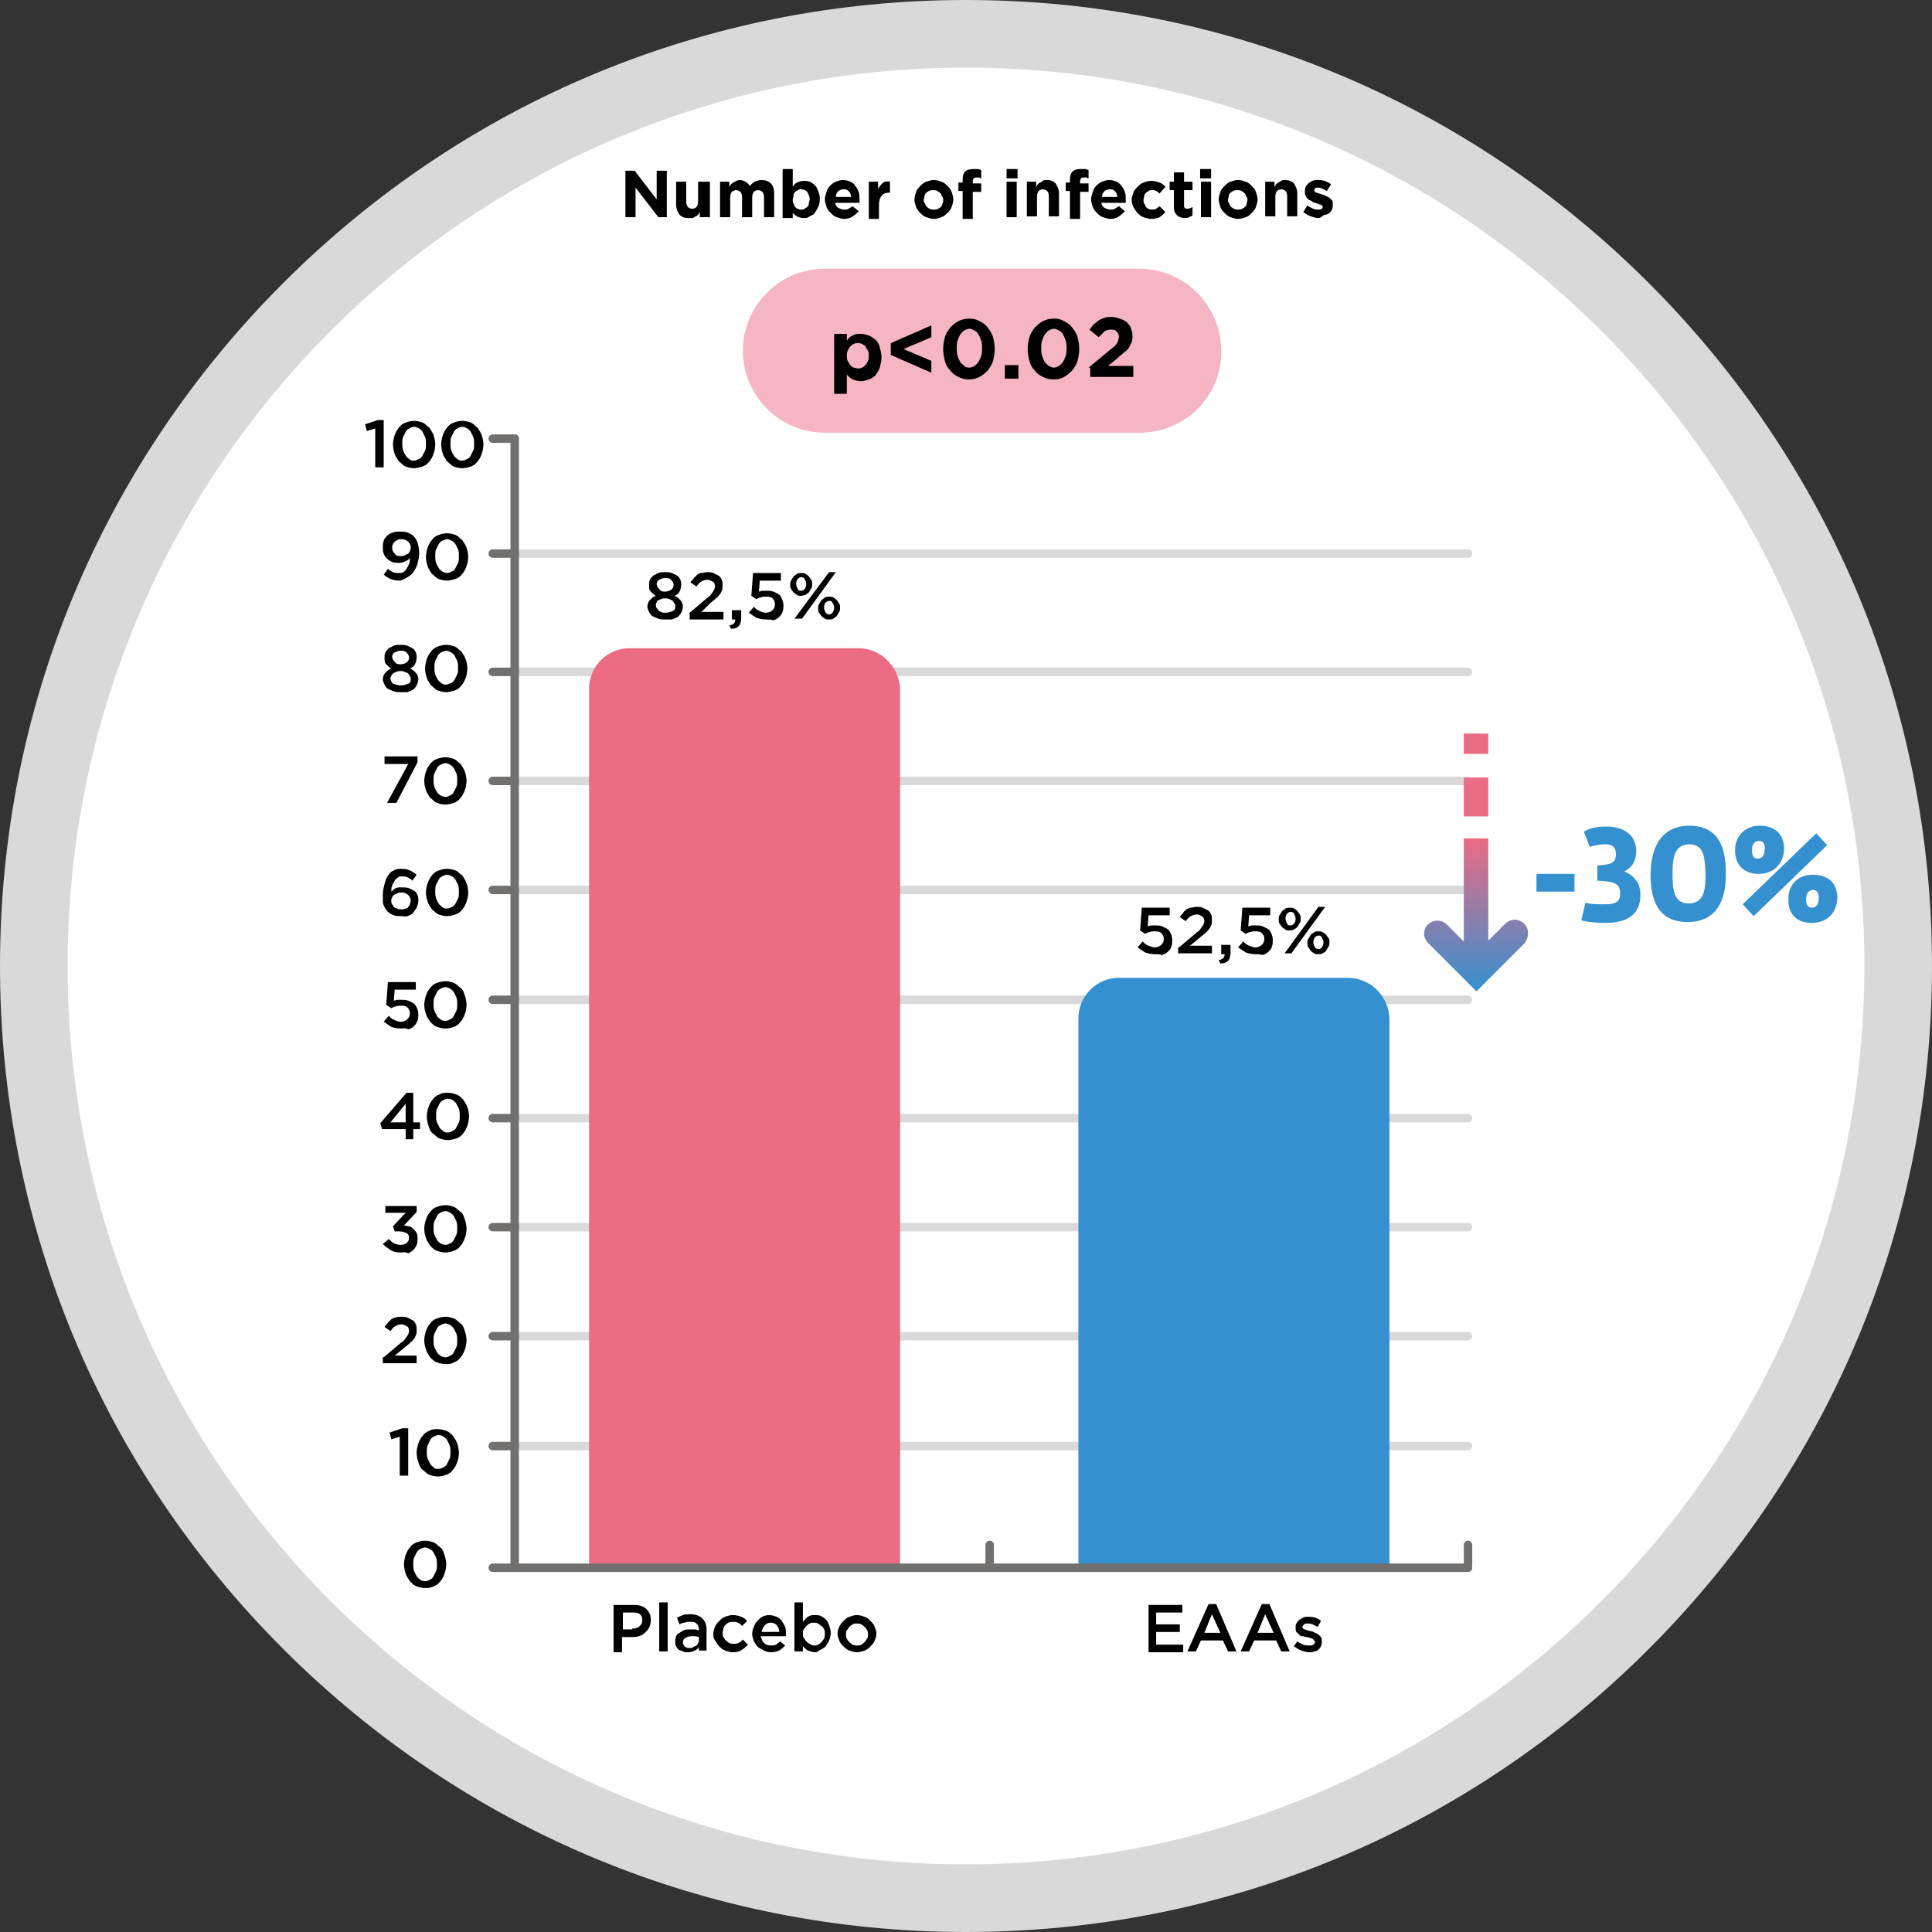 <?xml version="1.0" encoding="utf-8"?>
<!-- Generator: Adobe Illustrator 24.1.3, SVG Export Plug-In . SVG Version: 6.00 Build 0)  -->
<svg version="1.1" id="Layer_1" xmlns="http://www.w3.org/2000/svg" xmlns:xlink="http://www.w3.org/1999/xlink" x="0px" y="0px"
	 viewBox="0 0 228.6 228.6" style="enable-background:new 0 0 228.6 228.6;" xml:space="preserve">
<rect x="0" y="0" width="228.6" height="228.6" fill="#333333" stroke="none"/>
<style type="text/css">
	.st0{fill:#FFFFFF;}
	.st1{fill:#D9D9D9;}
	.st2{fill:none;stroke:#D9D9D9;stroke-linecap:round;stroke-linejoin:round;stroke-miterlimit:10;}
	.st3{fill:#3590CF;}
	.st4{fill:#EC6B85;}
	.st5{fill:none;stroke:#71706F;stroke-linecap:round;stroke-linejoin:round;stroke-miterlimit:10;}
	.st6{fill:#010000;}
	.st7{fill:#F5B5C3;}
	.st8{fill:url(#SVGID_1_);}
</style>
<g>
	<g>
		
			<ellipse transform="matrix(0.707 -0.707 0.707 0.707 -47.344 114.3)" class="st0" cx="114.3" cy="114.3" rx="110.3" ry="110.3"/>
		<path class="st1" d="M114.3,8C173,8,220.6,55.6,220.6,114.3c0,58.7-47.6,106.3-106.3,106.3S8,173,8,114.3S55.6,8,114.3,8 M114.3,0
			C83.8,0,55.1,11.9,33.5,33.5C11.9,55.1,0,83.8,0,114.3s11.9,59.2,33.5,80.8s50.3,33.5,80.8,33.5s59.2-11.9,80.8-33.5
			s33.5-50.3,33.5-80.8c0-30.5-11.9-59.2-33.5-80.8C173.5,11.9,144.8,0,114.3,0L114.3,0z"/>
	</g>
	<g>
		<line class="st2" x1="60.9" y1="65.5" x2="173.7" y2="65.5"/>
		<line class="st2" x1="60.9" y1="79.5" x2="173.7" y2="79.5"/>
		<line class="st2" x1="60.9" y1="92.4" x2="173.7" y2="92.4"/>
		<line class="st2" x1="60.9" y1="105.3" x2="173.7" y2="105.3"/>
		<line class="st2" x1="60.9" y1="118.3" x2="173.7" y2="118.3"/>
		<line class="st2" x1="60.9" y1="132.3" x2="173.7" y2="132.3"/>
		<line class="st2" x1="60.9" y1="145.2" x2="173.7" y2="145.2"/>
		<line class="st2" x1="60.9" y1="158.1" x2="173.7" y2="158.1"/>
		<line class="st2" x1="60.9" y1="171.1" x2="173.7" y2="171.1"/>
		<path class="st3" d="M159.5,115.7h-27.1c-2.7,0-4.8,2.2-4.8,4.8l0,64.9h36.8l0-64.9C164.3,117.8,162.1,115.7,159.5,115.7z"/>
		<path class="st4" d="M101.6,76.7H74.5c-2.7,0-4.8,2.2-4.8,4.8l0,103.8l36.8,0l0-103.8C106.4,78.9,104.2,76.7,101.6,76.7z"/>
		<line class="st5" x1="173.7" y1="185.5" x2="58.3" y2="185.5"/>
		<line class="st5" x1="60.9" y1="51.9" x2="60.9" y2="185.5"/>
		<line class="st5" x1="58.3" y1="158.1" x2="60.9" y2="158.1"/>
		<line class="st5" x1="58.3" y1="171.1" x2="60.9" y2="171.1"/>
		<line class="st5" x1="58.3" y1="145.2" x2="60.9" y2="145.2"/>
		<line class="st5" x1="58.3" y1="132.3" x2="60.9" y2="132.3"/>
		<line class="st5" x1="58.3" y1="118.3" x2="60.9" y2="118.3"/>
		<line class="st5" x1="58.3" y1="105.3" x2="60.9" y2="105.3"/>
		<line class="st5" x1="58.3" y1="92.4" x2="60.9" y2="92.4"/>
		<line class="st5" x1="58.3" y1="79.5" x2="60.9" y2="79.5"/>
		<line class="st5" x1="58.3" y1="65.5" x2="60.9" y2="65.5"/>
		<line class="st5" x1="58.3" y1="51.9" x2="60.9" y2="51.9"/>
		<line class="st5" x1="117.1" y1="185.1" x2="117.1" y2="182.8"/>
		<line class="st5" x1="173.7" y1="185.1" x2="173.7" y2="182.8"/>
		<g>
			<g>
				<path class="st6" d="M44.4,50.7l-1,0.3l-0.2-0.8l1.5-0.5h0.7v5.6h-1V50.7z"/>
				<path class="st6" d="M49,55.4c-0.4,0-0.7-0.1-1-0.2s-0.5-0.4-0.8-0.6c-0.2-0.3-0.4-0.6-0.5-0.9c-0.1-0.3-0.2-0.7-0.2-1.1v0
					c0-0.4,0.1-0.8,0.2-1.1s0.3-0.7,0.5-0.9c0.2-0.3,0.5-0.5,0.8-0.6c0.3-0.1,0.6-0.2,1-0.2c0.4,0,0.7,0.1,1,0.2s0.5,0.4,0.8,0.6
					c0.2,0.3,0.4,0.6,0.5,0.9c0.1,0.3,0.2,0.7,0.2,1.1v0c0,0.4-0.1,0.8-0.2,1.1s-0.3,0.7-0.5,0.9c-0.2,0.3-0.5,0.5-0.8,0.6
					C49.7,55.3,49.3,55.4,49,55.4z M49,54.5c0.2,0,0.4-0.1,0.6-0.2c0.2-0.1,0.3-0.2,0.4-0.4c0.1-0.2,0.2-0.4,0.3-0.6
					s0.1-0.5,0.1-0.8v0c0-0.3,0-0.5-0.1-0.8c-0.1-0.2-0.2-0.4-0.3-0.6c-0.1-0.2-0.3-0.3-0.4-0.4c-0.2-0.1-0.4-0.2-0.6-0.2
					c-0.2,0-0.4,0.1-0.6,0.2c-0.2,0.1-0.3,0.2-0.4,0.4c-0.1,0.2-0.2,0.4-0.3,0.6s-0.1,0.5-0.1,0.8v0c0,0.3,0,0.5,0.1,0.8
					s0.2,0.4,0.3,0.6c0.1,0.2,0.3,0.3,0.4,0.4C48.6,54.5,48.8,54.5,49,54.5z"/>
				<path class="st6" d="M54.7,55.4c-0.4,0-0.7-0.1-1-0.2s-0.5-0.4-0.8-0.6c-0.2-0.3-0.4-0.6-0.5-0.9c-0.1-0.3-0.2-0.7-0.2-1.1v0
					c0-0.4,0.1-0.8,0.2-1.1s0.3-0.7,0.5-0.9c0.2-0.3,0.5-0.5,0.8-0.6c0.3-0.1,0.6-0.2,1-0.2c0.4,0,0.7,0.1,1,0.2s0.5,0.4,0.8,0.6
					c0.2,0.3,0.4,0.6,0.5,0.9c0.1,0.3,0.2,0.7,0.2,1.1v0c0,0.4-0.1,0.8-0.2,1.1s-0.3,0.7-0.5,0.9c-0.2,0.3-0.5,0.5-0.8,0.6
					C55.4,55.3,55.1,55.4,54.7,55.4z M54.7,54.5c0.2,0,0.4-0.1,0.6-0.2c0.2-0.1,0.3-0.2,0.4-0.4c0.1-0.2,0.2-0.4,0.3-0.6
					s0.1-0.5,0.1-0.8v0c0-0.3,0-0.5-0.1-0.8c-0.1-0.2-0.2-0.4-0.3-0.6c-0.1-0.2-0.3-0.3-0.4-0.4c-0.2-0.1-0.4-0.2-0.6-0.2
					c-0.2,0-0.4,0.1-0.6,0.2c-0.2,0.1-0.3,0.2-0.4,0.4c-0.1,0.2-0.2,0.4-0.3,0.6s-0.1,0.5-0.1,0.8v0c0,0.3,0,0.5,0.1,0.8
					s0.2,0.4,0.3,0.6c0.1,0.2,0.3,0.3,0.4,0.4C54.3,54.5,54.5,54.5,54.7,54.5z"/>
				<path class="st6" d="M47.2,68.7c-0.4,0-0.7-0.1-1-0.2c-0.3-0.1-0.5-0.3-0.8-0.5l0.5-0.7c0.2,0.2,0.4,0.3,0.6,0.4
					c0.2,0.1,0.4,0.1,0.7,0.1c0.2,0,0.4,0,0.5-0.1c0.2-0.1,0.3-0.2,0.4-0.4c0.1-0.2,0.2-0.3,0.3-0.6c0.1-0.2,0.1-0.4,0.1-0.7
					c-0.1,0.2-0.3,0.3-0.5,0.4c-0.2,0.1-0.5,0.2-0.8,0.2c-0.3,0-0.6,0-0.8-0.1s-0.4-0.2-0.6-0.4c-0.2-0.2-0.3-0.3-0.4-0.6
					c-0.1-0.2-0.1-0.5-0.1-0.7v0c0-0.3,0-0.5,0.1-0.8s0.2-0.4,0.4-0.6c0.2-0.2,0.4-0.3,0.7-0.4c0.3-0.1,0.5-0.1,0.8-0.1
					c0.3,0,0.6,0,0.9,0.1c0.2,0.1,0.5,0.2,0.7,0.4c0.2,0.2,0.4,0.5,0.5,0.8c0.1,0.3,0.2,0.8,0.2,1.3v0c0,0.4-0.1,0.8-0.2,1.2
					c-0.1,0.4-0.3,0.7-0.5,1c-0.2,0.3-0.5,0.5-0.7,0.6S47.6,68.7,47.2,68.7z M47.4,65.8c0.2,0,0.3,0,0.5-0.1
					c0.1-0.1,0.3-0.1,0.4-0.2c0.1-0.1,0.2-0.2,0.2-0.3c0-0.1,0.1-0.2,0.1-0.4v0c0-0.3-0.1-0.5-0.3-0.7c-0.2-0.2-0.5-0.3-0.8-0.3
					c-0.2,0-0.3,0-0.5,0.1c-0.1,0.1-0.2,0.1-0.3,0.2s-0.2,0.2-0.2,0.3c-0.1,0.1-0.1,0.3-0.1,0.4v0c0,0.3,0.1,0.5,0.3,0.7
					C46.8,65.7,47,65.8,47.4,65.8z"/>
				<path class="st6" d="M52.9,68.7c-0.4,0-0.7-0.1-1-0.2s-0.5-0.4-0.8-0.6c-0.2-0.3-0.4-0.6-0.5-0.9c-0.1-0.3-0.2-0.7-0.2-1.1v0
					c0-0.4,0.1-0.8,0.2-1.1s0.3-0.7,0.5-0.9c0.2-0.3,0.5-0.5,0.8-0.6c0.3-0.1,0.6-0.2,1-0.2c0.4,0,0.7,0.1,1,0.2s0.5,0.4,0.8,0.6
					c0.2,0.3,0.4,0.6,0.5,0.9c0.1,0.3,0.2,0.7,0.2,1.1v0c0,0.4-0.1,0.8-0.2,1.1s-0.3,0.7-0.5,0.9c-0.2,0.3-0.5,0.5-0.8,0.6
					C53.6,68.6,53.2,68.7,52.9,68.7z M52.9,67.8c0.2,0,0.4-0.1,0.6-0.2c0.2-0.1,0.3-0.2,0.4-0.4c0.1-0.2,0.2-0.4,0.3-0.6
					s0.1-0.5,0.1-0.8v0c0-0.3,0-0.5-0.1-0.8c-0.1-0.2-0.2-0.4-0.3-0.6c-0.1-0.2-0.3-0.3-0.4-0.4c-0.2-0.1-0.4-0.2-0.6-0.2
					c-0.2,0-0.4,0.1-0.6,0.2c-0.2,0.1-0.3,0.2-0.4,0.4c-0.1,0.2-0.2,0.4-0.3,0.6s-0.1,0.5-0.1,0.8v0c0,0.3,0,0.5,0.1,0.8
					s0.2,0.4,0.3,0.6c0.1,0.2,0.3,0.3,0.4,0.4C52.5,67.7,52.7,67.8,52.9,67.8z"/>
				<path class="st6" d="M47.4,81.9c-0.3,0-0.6,0-0.8-0.1c-0.3-0.1-0.5-0.2-0.7-0.3c-0.2-0.1-0.3-0.3-0.4-0.5
					c-0.1-0.2-0.2-0.4-0.2-0.6v0c0-0.3,0.1-0.6,0.3-0.8c0.2-0.2,0.4-0.4,0.7-0.5c-0.2-0.1-0.4-0.3-0.6-0.5s-0.2-0.4-0.2-0.8v0
					c0-0.2,0-0.4,0.1-0.6c0.1-0.2,0.2-0.3,0.4-0.5c0.2-0.1,0.4-0.2,0.6-0.3c0.2-0.1,0.5-0.1,0.8-0.1c0.3,0,0.5,0,0.8,0.1
					c0.2,0.1,0.4,0.2,0.6,0.3s0.3,0.3,0.4,0.5c0.1,0.2,0.1,0.4,0.1,0.6v0c0,0.3-0.1,0.6-0.2,0.8c-0.1,0.2-0.3,0.4-0.6,0.5
					c0.3,0.1,0.5,0.3,0.7,0.5c0.2,0.2,0.3,0.5,0.3,0.8v0c0,0.2-0.1,0.5-0.2,0.7s-0.3,0.4-0.4,0.5c-0.2,0.1-0.4,0.2-0.7,0.3
					C48,81.9,47.7,81.9,47.4,81.9z M47.4,81.1c0.4,0,0.6-0.1,0.9-0.2s0.3-0.4,0.3-0.6v0c0-0.1,0-0.2-0.1-0.3
					c-0.1-0.1-0.1-0.2-0.2-0.3c-0.1-0.1-0.2-0.1-0.4-0.2s-0.3-0.1-0.5-0.1c-0.2,0-0.3,0-0.5,0.1s-0.3,0.1-0.4,0.2s-0.2,0.2-0.2,0.3
					c-0.1,0.1-0.1,0.2-0.1,0.3v0c0,0.2,0.1,0.4,0.3,0.6C46.8,81,47.1,81.1,47.4,81.1z M47.4,78.6c0.3,0,0.5-0.1,0.7-0.2
					c0.2-0.2,0.3-0.3,0.3-0.6v0c0-0.2-0.1-0.4-0.3-0.6S47.7,77,47.4,77c-0.3,0-0.5,0.1-0.7,0.2s-0.3,0.3-0.3,0.5v0
					c0,0.2,0.1,0.4,0.3,0.6C46.9,78.6,47.1,78.6,47.4,78.6z"/>
				<path class="st6" d="M52.8,81.9c-0.4,0-0.7-0.1-1-0.2s-0.5-0.4-0.8-0.6c-0.2-0.3-0.4-0.6-0.5-0.9c-0.1-0.3-0.2-0.7-0.2-1.1v0
					c0-0.4,0.1-0.8,0.2-1.1s0.3-0.7,0.5-0.9c0.2-0.3,0.5-0.5,0.8-0.6c0.3-0.1,0.6-0.2,1-0.2c0.4,0,0.7,0.1,1,0.2s0.5,0.4,0.8,0.6
					c0.2,0.3,0.4,0.6,0.5,0.9c0.1,0.3,0.2,0.7,0.2,1.1v0c0,0.4-0.1,0.8-0.2,1.1s-0.3,0.7-0.5,0.9c-0.2,0.3-0.5,0.5-0.8,0.6
					C53.5,81.8,53.1,81.9,52.8,81.9z M52.8,81c0.2,0,0.4-0.1,0.6-0.2c0.2-0.1,0.3-0.2,0.4-0.4c0.1-0.2,0.2-0.4,0.3-0.6
					s0.1-0.5,0.1-0.8v0c0-0.3,0-0.5-0.1-0.8c-0.1-0.2-0.2-0.4-0.3-0.6c-0.1-0.2-0.3-0.3-0.4-0.4c-0.2-0.1-0.4-0.2-0.6-0.2
					c-0.2,0-0.4,0.1-0.6,0.2c-0.2,0.1-0.3,0.2-0.4,0.4c-0.1,0.2-0.2,0.4-0.3,0.6s-0.1,0.5-0.1,0.8v0c0,0.3,0,0.5,0.1,0.8
					s0.2,0.4,0.3,0.6c0.1,0.2,0.3,0.3,0.4,0.4C52.4,81,52.6,81,52.8,81z"/>
				<path class="st6" d="M48.3,90.4h-2.8v-0.9h3.9v0.7l-2.5,4.8h-1.1L48.3,90.4z"/>
				<path class="st6" d="M52.7,95.2c-0.4,0-0.7-0.1-1-0.2s-0.5-0.4-0.8-0.6c-0.2-0.3-0.4-0.6-0.5-0.9c-0.1-0.3-0.2-0.7-0.2-1.1v0
					c0-0.4,0.1-0.8,0.2-1.1s0.3-0.7,0.5-0.9c0.2-0.3,0.5-0.5,0.8-0.6c0.3-0.1,0.6-0.2,1-0.2c0.4,0,0.7,0.1,1,0.2s0.5,0.4,0.8,0.6
					c0.2,0.3,0.4,0.6,0.5,0.9c0.1,0.3,0.2,0.7,0.2,1.1v0c0,0.4-0.1,0.8-0.2,1.1s-0.3,0.7-0.5,0.9c-0.2,0.3-0.5,0.5-0.8,0.6
					C53.4,95.1,53,95.2,52.7,95.2z M52.7,94.3c0.2,0,0.4-0.1,0.6-0.2c0.2-0.1,0.3-0.2,0.4-0.4c0.1-0.2,0.2-0.4,0.3-0.6
					s0.1-0.5,0.1-0.8v0c0-0.3,0-0.5-0.1-0.8c-0.1-0.2-0.2-0.4-0.3-0.6c-0.1-0.2-0.3-0.3-0.4-0.4c-0.2-0.1-0.4-0.2-0.6-0.2
					c-0.2,0-0.4,0.1-0.6,0.2c-0.2,0.1-0.3,0.2-0.4,0.4c-0.1,0.2-0.2,0.4-0.3,0.6s-0.1,0.5-0.1,0.8v0c0,0.3,0,0.5,0.1,0.8
					s0.2,0.4,0.3,0.6c0.1,0.2,0.3,0.3,0.4,0.4C52.3,94.2,52.5,94.3,52.7,94.3z"/>
				<path class="st6" d="M47.5,108.4c-0.3,0-0.6,0-0.9-0.1c-0.2-0.1-0.5-0.2-0.7-0.4c-0.1-0.1-0.2-0.2-0.3-0.4s-0.2-0.3-0.2-0.4
					c-0.1-0.2-0.1-0.4-0.1-0.6c0-0.2,0-0.5,0-0.7v0c0-0.4,0.1-0.8,0.2-1.2c0.1-0.4,0.2-0.7,0.4-1c0.2-0.3,0.4-0.5,0.7-0.6
					c0.3-0.2,0.6-0.2,1-0.2c0.4,0,0.7,0.1,0.9,0.2c0.3,0.1,0.5,0.3,0.8,0.5l-0.5,0.7c-0.2-0.2-0.4-0.3-0.6-0.4
					c-0.2-0.1-0.4-0.1-0.6-0.1c-0.2,0-0.4,0-0.5,0.1s-0.3,0.2-0.4,0.4c-0.1,0.2-0.2,0.3-0.3,0.6c-0.1,0.2-0.1,0.4-0.1,0.7
					c0.1-0.1,0.2-0.1,0.2-0.2c0.1-0.1,0.2-0.1,0.3-0.2c0.1,0,0.2-0.1,0.4-0.1c0.1,0,0.3,0,0.4,0c0.3,0,0.5,0,0.8,0.1
					s0.4,0.2,0.6,0.3c0.2,0.1,0.3,0.3,0.4,0.5c0.1,0.2,0.1,0.5,0.1,0.7v0c0,0.3-0.1,0.5-0.2,0.8c-0.1,0.2-0.3,0.4-0.4,0.6
					c-0.2,0.2-0.4,0.3-0.7,0.4S47.8,108.4,47.5,108.4z M47.5,107.6c0.2,0,0.3,0,0.5-0.1c0.1,0,0.3-0.1,0.3-0.2
					c0.1-0.1,0.2-0.2,0.2-0.3s0.1-0.3,0.1-0.4v0c0-0.3-0.1-0.5-0.3-0.7c-0.2-0.2-0.5-0.3-0.8-0.3c-0.2,0-0.3,0-0.5,0.1
					c-0.1,0.1-0.3,0.1-0.4,0.2c-0.1,0.1-0.2,0.2-0.2,0.3c-0.1,0.1-0.1,0.2-0.1,0.4v0c0,0.1,0,0.3,0.1,0.4c0.1,0.1,0.1,0.2,0.2,0.3
					c0.1,0.1,0.2,0.2,0.4,0.2C47.1,107.6,47.3,107.6,47.5,107.6z"/>
				<path class="st6" d="M52.9,108.4c-0.4,0-0.7-0.1-1-0.2s-0.5-0.4-0.8-0.6c-0.2-0.3-0.4-0.6-0.5-0.9c-0.1-0.3-0.2-0.7-0.2-1.1v0
					c0-0.4,0.1-0.8,0.2-1.1s0.3-0.7,0.5-0.9c0.2-0.3,0.5-0.5,0.8-0.6c0.3-0.1,0.6-0.2,1-0.2c0.4,0,0.7,0.1,1,0.2s0.5,0.4,0.8,0.6
					c0.2,0.3,0.4,0.6,0.5,0.9c0.1,0.3,0.2,0.7,0.2,1.1v0c0,0.4-0.1,0.8-0.2,1.1s-0.3,0.7-0.5,0.9c-0.2,0.3-0.5,0.5-0.8,0.6
					C53.6,108.3,53.2,108.4,52.9,108.4z M52.9,107.5c0.2,0,0.4-0.1,0.6-0.2c0.2-0.1,0.3-0.2,0.4-0.4c0.1-0.2,0.2-0.4,0.3-0.6
					s0.1-0.5,0.1-0.8v0c0-0.3,0-0.5-0.1-0.8c-0.1-0.2-0.2-0.4-0.3-0.6c-0.1-0.2-0.3-0.3-0.4-0.4c-0.2-0.1-0.4-0.2-0.6-0.2
					c-0.2,0-0.4,0.1-0.6,0.2c-0.2,0.1-0.3,0.2-0.4,0.4c-0.1,0.2-0.2,0.4-0.3,0.6s-0.1,0.5-0.1,0.8v0c0,0.3,0,0.5,0.1,0.8
					s0.2,0.4,0.3,0.6c0.1,0.2,0.3,0.3,0.4,0.4C52.5,107.5,52.7,107.5,52.9,107.5z"/>
				<path class="st6" d="M47.4,121.7c-0.4,0-0.8-0.1-1.1-0.2c-0.3-0.2-0.6-0.4-0.9-0.6l0.6-0.7c0.2,0.2,0.4,0.4,0.7,0.5
					c0.2,0.1,0.5,0.2,0.7,0.2c0.3,0,0.6-0.1,0.8-0.3c0.2-0.2,0.3-0.4,0.3-0.7v0c0-0.3-0.1-0.5-0.3-0.7s-0.5-0.2-0.8-0.2
					c-0.2,0-0.4,0-0.6,0.1c-0.2,0-0.3,0.1-0.5,0.2l-0.6-0.4l0.2-2.7h3.3v0.9h-2.5l-0.1,1.3c0.1,0,0.3-0.1,0.4-0.1s0.3,0,0.5,0
					c0.3,0,0.5,0,0.8,0.1s0.4,0.2,0.6,0.3c0.2,0.1,0.3,0.3,0.4,0.5c0.1,0.2,0.2,0.5,0.2,0.8v0c0,0.3,0,0.5-0.1,0.8
					c-0.1,0.2-0.2,0.4-0.4,0.6s-0.4,0.3-0.7,0.4C48,121.6,47.7,121.7,47.4,121.7z"/>
				<path class="st6" d="M52.7,121.7c-0.4,0-0.7-0.1-1-0.2s-0.5-0.3-0.8-0.6c-0.2-0.3-0.4-0.6-0.5-0.9s-0.2-0.7-0.2-1.1v0
					c0-0.4,0.1-0.8,0.2-1.1s0.3-0.7,0.5-0.9c0.2-0.3,0.5-0.5,0.8-0.6c0.3-0.1,0.6-0.2,1-0.2c0.4,0,0.7,0.1,1,0.2s0.5,0.4,0.8,0.6
					s0.4,0.6,0.5,0.9c0.1,0.3,0.2,0.7,0.2,1.1v0c0,0.4-0.1,0.8-0.2,1.1s-0.3,0.7-0.5,0.9c-0.2,0.3-0.5,0.5-0.8,0.6
					C53.4,121.6,53.1,121.7,52.7,121.7z M52.7,120.8c0.2,0,0.4-0.1,0.6-0.2c0.2-0.1,0.3-0.2,0.4-0.4c0.1-0.2,0.2-0.4,0.3-0.6
					c0.1-0.2,0.1-0.5,0.1-0.8v0c0-0.3,0-0.5-0.1-0.8c-0.1-0.2-0.2-0.4-0.3-0.6c-0.1-0.2-0.3-0.3-0.4-0.4c-0.2-0.1-0.4-0.2-0.6-0.2
					c-0.2,0-0.4,0.1-0.6,0.2c-0.2,0.1-0.3,0.2-0.4,0.4c-0.1,0.2-0.2,0.4-0.3,0.6c-0.1,0.2-0.1,0.5-0.1,0.8v0c0,0.3,0,0.5,0.1,0.8
					c0.1,0.2,0.2,0.4,0.3,0.6c0.1,0.2,0.3,0.3,0.4,0.4S52.5,120.8,52.7,120.8z"/>
				<path class="st6" d="M48,133.6h-2.8l-0.2-0.7l3.1-3.6h0.8v3.5h0.8v0.8h-0.8v1.2H48V133.6z M48,132.8v-2.2l-1.8,2.2H48z"/>
				<path class="st6" d="M53,134.9c-0.4,0-0.7-0.1-1-0.2s-0.5-0.4-0.8-0.6s-0.4-0.6-0.5-0.9c-0.1-0.3-0.2-0.7-0.2-1.1v0
					c0-0.4,0.1-0.8,0.2-1.1s0.3-0.7,0.5-0.9c0.2-0.3,0.5-0.5,0.8-0.6c0.3-0.2,0.6-0.2,1-0.2c0.4,0,0.7,0.1,1,0.2s0.5,0.3,0.8,0.6
					c0.2,0.3,0.4,0.6,0.5,0.9s0.2,0.7,0.2,1.1v0c0,0.4-0.1,0.8-0.2,1.1s-0.3,0.7-0.5,0.9c-0.2,0.3-0.5,0.5-0.8,0.6
					C53.7,134.8,53.3,134.9,53,134.9z M53,134c0.2,0,0.4-0.1,0.6-0.2c0.2-0.1,0.3-0.2,0.4-0.4s0.2-0.4,0.3-0.6
					c0.1-0.2,0.1-0.5,0.1-0.8v0c0-0.3,0-0.5-0.1-0.8c-0.1-0.2-0.2-0.4-0.3-0.6s-0.3-0.3-0.4-0.4s-0.4-0.2-0.6-0.2
					c-0.2,0-0.4,0.1-0.6,0.2c-0.2,0.1-0.3,0.2-0.4,0.4c-0.1,0.2-0.2,0.4-0.3,0.6c-0.1,0.2-0.1,0.5-0.1,0.8v0c0,0.3,0,0.5,0.1,0.8
					c0.1,0.2,0.2,0.4,0.3,0.6c0.1,0.2,0.3,0.3,0.4,0.4C52.6,134,52.8,134,53,134z"/>
				<path class="st6" d="M47.4,148.2c-0.5,0-0.9-0.1-1.2-0.3c-0.3-0.2-0.6-0.4-0.9-0.7l0.7-0.6c0.2,0.2,0.4,0.4,0.6,0.5
					s0.5,0.2,0.8,0.2c0.3,0,0.5-0.1,0.7-0.2c0.2-0.2,0.3-0.4,0.3-0.6v0c0-0.3-0.1-0.5-0.3-0.6s-0.5-0.2-0.9-0.2h-0.5l-0.2-0.6
					l1.5-1.6h-2.4v-0.8h3.7v0.7l-1.5,1.6c0.2,0,0.4,0.1,0.6,0.1s0.4,0.2,0.5,0.3c0.1,0.1,0.3,0.3,0.4,0.5c0.1,0.2,0.1,0.4,0.1,0.7v0
					c0,0.3,0,0.5-0.1,0.7s-0.2,0.4-0.4,0.6c-0.2,0.2-0.4,0.3-0.6,0.4C48,148.1,47.7,148.2,47.4,148.2z"/>
				<path class="st6" d="M52.7,148.2c-0.4,0-0.7-0.1-1-0.2s-0.5-0.3-0.8-0.6c-0.2-0.3-0.4-0.6-0.5-0.9s-0.2-0.7-0.2-1.1v0
					c0-0.4,0.1-0.8,0.2-1.1s0.3-0.7,0.5-0.9c0.2-0.3,0.5-0.5,0.8-0.6c0.3-0.1,0.6-0.2,1-0.2c0.4,0,0.7,0.1,1,0.2s0.5,0.4,0.8,0.6
					s0.4,0.6,0.5,0.9c0.1,0.3,0.2,0.7,0.2,1.1v0c0,0.4-0.1,0.8-0.2,1.1s-0.3,0.7-0.5,0.9c-0.2,0.3-0.5,0.5-0.8,0.6
					C53.4,148.1,53.1,148.2,52.7,148.2z M52.7,147.3c0.2,0,0.4-0.1,0.6-0.2c0.2-0.1,0.3-0.2,0.4-0.4c0.1-0.2,0.2-0.4,0.3-0.6
					c0.1-0.2,0.1-0.5,0.1-0.8v0c0-0.3,0-0.5-0.1-0.8c-0.1-0.2-0.2-0.4-0.3-0.6c-0.1-0.2-0.3-0.3-0.4-0.4c-0.2-0.1-0.4-0.2-0.6-0.2
					c-0.2,0-0.4,0.1-0.6,0.2c-0.2,0.1-0.3,0.2-0.4,0.4c-0.1,0.2-0.2,0.4-0.3,0.6c-0.1,0.2-0.1,0.5-0.1,0.8v0c0,0.3,0,0.5,0.1,0.8
					c0.1,0.2,0.2,0.4,0.3,0.6c0.1,0.2,0.3,0.3,0.4,0.4S52.5,147.3,52.7,147.3z"/>
				<path class="st6" d="M45.4,160.6l1.9-1.6c0.2-0.2,0.4-0.3,0.5-0.4c0.1-0.1,0.2-0.3,0.3-0.4c0.1-0.1,0.1-0.2,0.2-0.3
					c0-0.1,0.1-0.2,0.1-0.4c0-0.3-0.1-0.5-0.3-0.6c-0.2-0.1-0.4-0.2-0.6-0.2c-0.3,0-0.5,0.1-0.7,0.2c-0.2,0.1-0.4,0.3-0.6,0.6
					l-0.7-0.5c0.1-0.2,0.3-0.3,0.4-0.5c0.1-0.1,0.3-0.3,0.4-0.4c0.2-0.1,0.3-0.2,0.5-0.2c0.2-0.1,0.4-0.1,0.7-0.1
					c0.3,0,0.5,0,0.7,0.1c0.2,0.1,0.4,0.2,0.6,0.3s0.3,0.3,0.4,0.5c0.1,0.2,0.1,0.4,0.1,0.7v0c0,0.2,0,0.4-0.1,0.6
					c-0.1,0.2-0.1,0.3-0.3,0.5c-0.1,0.2-0.3,0.3-0.5,0.5s-0.4,0.3-0.6,0.5l-1.1,0.9h2.6v0.9h-4V160.6z"/>
				<path class="st6" d="M52.7,161.4c-0.4,0-0.7-0.1-1-0.2s-0.5-0.3-0.8-0.6c-0.2-0.3-0.4-0.6-0.5-0.9s-0.2-0.7-0.2-1.1v0
					c0-0.4,0.1-0.8,0.2-1.1s0.3-0.7,0.5-0.9c0.2-0.3,0.5-0.5,0.8-0.6c0.3-0.1,0.6-0.2,1-0.2c0.4,0,0.7,0.1,1,0.2s0.5,0.4,0.8,0.6
					s0.4,0.6,0.5,0.9c0.1,0.3,0.2,0.7,0.2,1.1v0c0,0.4-0.1,0.8-0.2,1.1s-0.3,0.7-0.5,0.9c-0.2,0.3-0.5,0.5-0.8,0.6
					C53.4,161.4,53.1,161.4,52.7,161.4z M52.7,160.6c0.2,0,0.4-0.1,0.6-0.2c0.2-0.1,0.3-0.2,0.4-0.4c0.1-0.2,0.2-0.4,0.3-0.6
					c0.1-0.2,0.1-0.5,0.1-0.8v0c0-0.3,0-0.5-0.1-0.8c-0.1-0.2-0.2-0.4-0.3-0.6c-0.1-0.2-0.3-0.3-0.4-0.4c-0.2-0.1-0.4-0.2-0.6-0.2
					c-0.2,0-0.4,0.1-0.6,0.2c-0.2,0.1-0.3,0.2-0.4,0.4c-0.1,0.2-0.2,0.4-0.3,0.6c-0.1,0.2-0.1,0.5-0.1,0.8v0c0,0.3,0,0.5,0.1,0.8
					c0.1,0.2,0.2,0.4,0.3,0.6c0.1,0.2,0.3,0.3,0.4,0.4S52.5,160.6,52.7,160.6z"/>
				<path class="st6" d="M47.3,170l-1,0.3l-0.2-0.8l1.5-0.5h0.7v5.6h-1V170z"/>
				<path class="st6" d="M51.8,174.7c-0.4,0-0.7-0.1-1-0.2s-0.5-0.4-0.8-0.6s-0.4-0.6-0.5-0.9c-0.1-0.3-0.2-0.7-0.2-1.1v0
					c0-0.4,0.1-0.8,0.2-1.1s0.3-0.7,0.5-0.9c0.2-0.3,0.5-0.5,0.8-0.6c0.3-0.2,0.6-0.2,1-0.2c0.4,0,0.7,0.1,1,0.2s0.5,0.3,0.8,0.6
					c0.2,0.3,0.4,0.6,0.5,0.9s0.2,0.7,0.2,1.1v0c0,0.4-0.1,0.8-0.2,1.1s-0.3,0.7-0.5,0.9c-0.2,0.3-0.5,0.5-0.8,0.6
					C52.5,174.6,52.2,174.7,51.8,174.7z M51.9,173.8c0.2,0,0.4-0.1,0.6-0.2c0.2-0.1,0.3-0.2,0.4-0.4s0.2-0.4,0.3-0.6
					c0.1-0.2,0.1-0.5,0.1-0.8v0c0-0.3,0-0.5-0.1-0.8c-0.1-0.2-0.2-0.4-0.3-0.6s-0.3-0.3-0.4-0.4s-0.4-0.2-0.6-0.2
					c-0.2,0-0.4,0.1-0.6,0.2c-0.2,0.1-0.3,0.2-0.4,0.4c-0.1,0.2-0.2,0.4-0.3,0.6c-0.1,0.2-0.1,0.5-0.1,0.8v0c0,0.3,0,0.5,0.1,0.8
					c0.1,0.2,0.2,0.4,0.3,0.6c0.1,0.2,0.3,0.3,0.4,0.4C51.4,173.8,51.6,173.8,51.9,173.8z"/>
				<path class="st6" d="M50.3,187.9c-0.4,0-0.7-0.1-1-0.2s-0.5-0.3-0.8-0.6c-0.2-0.3-0.4-0.6-0.5-0.9s-0.2-0.7-0.2-1.1v0
					c0-0.4,0.1-0.8,0.2-1.1s0.3-0.7,0.5-0.9c0.2-0.3,0.5-0.5,0.8-0.6c0.3-0.1,0.6-0.2,1-0.2c0.4,0,0.7,0.1,1,0.2s0.5,0.4,0.8,0.6
					s0.4,0.6,0.5,0.9c0.1,0.3,0.2,0.7,0.2,1.1v0c0,0.4-0.1,0.8-0.2,1.1s-0.3,0.7-0.5,0.9c-0.2,0.3-0.5,0.5-0.8,0.6
					C51,187.9,50.6,187.9,50.3,187.9z M50.3,187.1c0.2,0,0.4-0.1,0.6-0.2c0.2-0.1,0.3-0.2,0.4-0.4c0.1-0.2,0.2-0.4,0.3-0.6
					c0.1-0.2,0.1-0.5,0.1-0.8v0c0-0.3,0-0.5-0.1-0.8c-0.1-0.2-0.2-0.4-0.3-0.6c-0.1-0.2-0.3-0.3-0.4-0.4c-0.2-0.1-0.4-0.2-0.6-0.2
					c-0.2,0-0.4,0.1-0.6,0.2c-0.2,0.1-0.3,0.2-0.4,0.4c-0.1,0.2-0.2,0.4-0.3,0.6c-0.1,0.2-0.1,0.5-0.1,0.8v0c0,0.3,0,0.5,0.1,0.8
					c0.1,0.2,0.2,0.4,0.3,0.6c0.1,0.2,0.3,0.3,0.4,0.4S50.1,187.1,50.3,187.1z"/>
			</g>
		</g>
		<g>
			<g>
				<path class="st6" d="M72.7,189.9h2.2c0.3,0,0.6,0,0.9,0.1s0.5,0.2,0.7,0.4c0.2,0.2,0.3,0.4,0.4,0.6c0.1,0.2,0.1,0.5,0.1,0.8v0
					c0,0.3-0.1,0.6-0.2,0.8s-0.3,0.4-0.5,0.6c-0.2,0.2-0.4,0.3-0.7,0.4c-0.3,0.1-0.6,0.1-0.9,0.1h-1.1v1.8h-1V189.9z M74.8,192.7
					c0.4,0,0.7-0.1,0.9-0.3c0.2-0.2,0.3-0.4,0.3-0.7v0c0-0.3-0.1-0.6-0.3-0.7c-0.2-0.2-0.5-0.2-0.9-0.2h-1.1v2H74.8z"/>
				<path class="st6" d="M78,189.6h1v5.8h-1V189.6z"/>
				<path class="st6" d="M82.7,195.4v-0.5c-0.1,0.2-0.3,0.3-0.5,0.4c-0.2,0.1-0.5,0.2-0.8,0.2c-0.2,0-0.4,0-0.6-0.1
					c-0.2-0.1-0.3-0.1-0.5-0.2c-0.1-0.1-0.2-0.2-0.3-0.4c-0.1-0.2-0.1-0.3-0.1-0.6v0c0-0.2,0-0.4,0.1-0.6c0.1-0.2,0.2-0.3,0.4-0.4
					s0.3-0.2,0.5-0.3c0.2-0.1,0.4-0.1,0.7-0.1c0.3,0,0.5,0,0.6,0c0.2,0,0.3,0.1,0.5,0.1v-0.1c0-0.3-0.1-0.5-0.3-0.7
					c-0.2-0.2-0.4-0.2-0.8-0.2c-0.2,0-0.4,0-0.6,0.1c-0.2,0-0.4,0.1-0.6,0.2l-0.3-0.8c0.2-0.1,0.5-0.2,0.7-0.3
					c0.2-0.1,0.5-0.1,0.9-0.1c0.6,0,1.1,0.2,1.4,0.5c0.3,0.3,0.5,0.7,0.5,1.3v2.5H82.7z M82.7,193.7c-0.1,0-0.3-0.1-0.4-0.1
					c-0.2,0-0.3,0-0.5,0c-0.3,0-0.5,0.1-0.7,0.2c-0.2,0.1-0.3,0.3-0.3,0.5v0c0,0.2,0.1,0.4,0.2,0.5s0.3,0.2,0.6,0.2
					c0.2,0,0.3,0,0.4-0.1s0.3-0.1,0.4-0.2s0.2-0.2,0.2-0.3c0.1-0.1,0.1-0.2,0.1-0.4V193.7z"/>
				<path class="st6" d="M86.7,195.5c-0.3,0-0.6-0.1-0.9-0.2c-0.3-0.1-0.5-0.3-0.7-0.5c-0.2-0.2-0.3-0.4-0.5-0.7s-0.2-0.5-0.2-0.8v0
					c0-0.3,0.1-0.6,0.2-0.8c0.1-0.3,0.3-0.5,0.5-0.7c0.2-0.2,0.4-0.4,0.7-0.5c0.3-0.1,0.6-0.2,0.9-0.2c0.4,0,0.7,0.1,1,0.2
					c0.3,0.1,0.5,0.3,0.7,0.5l-0.6,0.6c-0.1-0.2-0.3-0.3-0.5-0.4c-0.2-0.1-0.4-0.1-0.6-0.1c-0.2,0-0.3,0-0.5,0.1s-0.3,0.2-0.4,0.3
					c-0.1,0.1-0.2,0.3-0.2,0.4s-0.1,0.3-0.1,0.5v0c0,0.2,0,0.4,0.1,0.5s0.1,0.3,0.3,0.4c0.1,0.1,0.2,0.2,0.4,0.3s0.3,0.1,0.5,0.1
					c0.2,0,0.4,0,0.6-0.1c0.2-0.1,0.3-0.2,0.5-0.4l0.6,0.6c-0.2,0.2-0.4,0.4-0.7,0.6C87.5,195.4,87.2,195.5,86.7,195.5z"/>
				<path class="st6" d="M91.2,195.5c-0.3,0-0.6-0.1-0.8-0.2s-0.5-0.3-0.7-0.4c-0.2-0.2-0.3-0.4-0.5-0.7c-0.1-0.3-0.2-0.6-0.2-0.9v0
					c0-0.3,0.1-0.6,0.2-0.8c0.1-0.3,0.2-0.5,0.4-0.7c0.2-0.2,0.4-0.4,0.6-0.5s0.5-0.2,0.8-0.2c0.3,0,0.6,0.1,0.9,0.2
					c0.2,0.1,0.5,0.3,0.6,0.5s0.3,0.4,0.4,0.7c0.1,0.3,0.1,0.6,0.1,0.9c0,0,0,0.1,0,0.1c0,0,0,0.1,0,0.1H90c0.1,0.3,0.2,0.6,0.4,0.8
					c0.2,0.2,0.5,0.3,0.8,0.3c0.2,0,0.4,0,0.6-0.1c0.2-0.1,0.3-0.2,0.5-0.4l0.6,0.5c-0.2,0.2-0.4,0.4-0.7,0.6
					C91.9,195.4,91.6,195.5,91.2,195.5z M92.2,193c0-0.2-0.1-0.3-0.1-0.4c-0.1-0.1-0.1-0.2-0.2-0.3c-0.1-0.1-0.2-0.2-0.3-0.2
					c-0.1-0.1-0.3-0.1-0.4-0.1c-0.3,0-0.5,0.1-0.7,0.3c-0.2,0.2-0.3,0.5-0.4,0.8H92.2z"/>
				<path class="st6" d="M96.5,195.5c-0.3,0-0.6-0.1-0.9-0.2c-0.2-0.1-0.4-0.3-0.6-0.5v0.6h-1v-5.8h1l0,2.3c0.2-0.2,0.3-0.4,0.6-0.6
					s0.5-0.2,0.8-0.2c0.2,0,0.5,0,0.7,0.1c0.2,0.1,0.4,0.2,0.6,0.4c0.2,0.2,0.3,0.4,0.4,0.7c0.1,0.3,0.2,0.6,0.2,0.9v0
					c0,0.3-0.1,0.7-0.2,0.9c-0.1,0.3-0.3,0.5-0.4,0.7c-0.2,0.2-0.4,0.3-0.6,0.4S96.7,195.5,96.5,195.5z M96.3,194.7
					c0.2,0,0.3,0,0.5-0.1s0.3-0.2,0.4-0.3s0.2-0.3,0.3-0.4c0.1-0.2,0.1-0.4,0.1-0.6v0c0-0.2,0-0.4-0.1-0.5c-0.1-0.2-0.1-0.3-0.3-0.4
					s-0.2-0.2-0.4-0.3s-0.3-0.1-0.5-0.1c-0.2,0-0.3,0-0.5,0.1s-0.3,0.2-0.4,0.3c-0.1,0.1-0.2,0.3-0.3,0.4s-0.1,0.3-0.1,0.5v0
					c0,0.2,0,0.4,0.1,0.5s0.2,0.3,0.3,0.4c0.1,0.1,0.2,0.2,0.4,0.3S96.1,194.7,96.3,194.7z"/>
				<path class="st6" d="M101.4,195.5c-0.3,0-0.6-0.1-0.9-0.2c-0.3-0.1-0.5-0.3-0.7-0.5c-0.2-0.2-0.4-0.4-0.5-0.7
					c-0.1-0.3-0.2-0.5-0.2-0.8v0c0-0.3,0.1-0.6,0.2-0.8c0.1-0.3,0.3-0.5,0.5-0.7c0.2-0.2,0.4-0.4,0.7-0.5c0.3-0.1,0.6-0.2,0.9-0.2
					s0.6,0.1,0.9,0.2c0.3,0.1,0.5,0.3,0.7,0.5c0.2,0.2,0.4,0.4,0.5,0.7c0.1,0.3,0.2,0.5,0.2,0.8v0c0,0.3-0.1,0.6-0.2,0.8
					c-0.1,0.3-0.3,0.5-0.5,0.7c-0.2,0.2-0.4,0.4-0.7,0.5C102,195.4,101.7,195.5,101.4,195.5z M101.4,194.7c0.2,0,0.4,0,0.5-0.1
					c0.2-0.1,0.3-0.2,0.4-0.3s0.2-0.3,0.3-0.4c0.1-0.2,0.1-0.3,0.1-0.5v0c0-0.2,0-0.4-0.1-0.5c-0.1-0.2-0.2-0.3-0.3-0.4
					c-0.1-0.1-0.2-0.2-0.4-0.3s-0.3-0.1-0.5-0.1s-0.4,0-0.5,0.1c-0.2,0.1-0.3,0.2-0.4,0.3c-0.1,0.1-0.2,0.3-0.3,0.4
					s-0.1,0.3-0.1,0.5v0c0,0.2,0,0.4,0.1,0.5c0.1,0.2,0.2,0.3,0.3,0.4c0.1,0.1,0.2,0.2,0.4,0.3S101.2,194.7,101.4,194.7z"/>
			</g>
		</g>
		<g>
			<g>
				<path class="st6" d="M78.7,73.3c-0.3,0-0.6,0-0.8-0.1c-0.3-0.1-0.5-0.2-0.7-0.3c-0.2-0.1-0.3-0.3-0.4-0.5
					c-0.1-0.2-0.2-0.4-0.2-0.6v0c0-0.3,0.1-0.6,0.3-0.8c0.2-0.2,0.4-0.4,0.7-0.5c-0.2-0.1-0.4-0.3-0.6-0.5s-0.2-0.4-0.2-0.8v0
					c0-0.2,0-0.4,0.1-0.6c0.1-0.2,0.2-0.3,0.4-0.5c0.2-0.1,0.4-0.2,0.6-0.3c0.2-0.1,0.5-0.1,0.8-0.1c0.3,0,0.5,0,0.8,0.1
					c0.2,0.1,0.4,0.2,0.6,0.3s0.3,0.3,0.4,0.5c0.1,0.2,0.1,0.4,0.1,0.6v0c0,0.3-0.1,0.6-0.2,0.8c-0.1,0.2-0.3,0.4-0.6,0.5
					c0.3,0.1,0.5,0.3,0.7,0.5c0.2,0.2,0.3,0.5,0.3,0.8v0c0,0.2-0.1,0.5-0.2,0.7s-0.3,0.4-0.4,0.5c-0.2,0.1-0.4,0.2-0.7,0.3
					C79.3,73.3,79,73.3,78.7,73.3z M78.7,72.5c0.4,0,0.6-0.1,0.9-0.2s0.3-0.4,0.3-0.6v0c0-0.1,0-0.2-0.1-0.3
					c-0.1-0.1-0.1-0.2-0.2-0.3c-0.1-0.1-0.2-0.1-0.4-0.2s-0.3-0.1-0.5-0.1c-0.2,0-0.3,0-0.5,0.1S78,71,77.9,71s-0.2,0.2-0.2,0.3
					c-0.1,0.1-0.1,0.2-0.1,0.3v0c0,0.2,0.1,0.4,0.3,0.6C78.1,72.4,78.3,72.5,78.7,72.5z M78.7,70c0.3,0,0.5-0.1,0.7-0.2
					c0.2-0.2,0.3-0.3,0.3-0.6v0c0-0.2-0.1-0.4-0.3-0.6s-0.4-0.2-0.7-0.2c-0.3,0-0.5,0.1-0.7,0.2s-0.3,0.3-0.3,0.5v0
					c0,0.2,0.1,0.4,0.3,0.6C78.2,70,78.4,70,78.7,70z"/>
				<path class="st6" d="M81.6,72.5l1.9-1.6c0.2-0.2,0.4-0.3,0.5-0.4c0.1-0.1,0.2-0.3,0.3-0.4s0.1-0.2,0.2-0.3
					c0-0.1,0.1-0.2,0.1-0.4c0-0.3-0.1-0.5-0.3-0.6c-0.2-0.1-0.4-0.2-0.6-0.2c-0.3,0-0.5,0.1-0.7,0.2c-0.2,0.1-0.4,0.3-0.6,0.6
					l-0.7-0.5c0.1-0.2,0.3-0.3,0.4-0.5c0.1-0.1,0.3-0.3,0.4-0.4s0.3-0.2,0.5-0.2s0.4-0.1,0.7-0.1c0.3,0,0.5,0,0.7,0.1
					c0.2,0.1,0.4,0.2,0.6,0.3c0.2,0.1,0.3,0.3,0.4,0.5c0.1,0.2,0.1,0.4,0.1,0.7v0c0,0.2,0,0.4-0.1,0.6c-0.1,0.2-0.1,0.3-0.3,0.5
					c-0.1,0.2-0.3,0.3-0.5,0.5c-0.2,0.2-0.4,0.3-0.6,0.5L83,72.4h2.6v0.9h-4V72.5z"/>
				<path class="st6" d="M86.3,74c0.5-0.1,0.7-0.3,0.7-0.7h-0.4v-1.1h1.1v0.9c0,0.4-0.1,0.8-0.3,1s-0.5,0.3-0.9,0.3L86.3,74z"/>
				<path class="st6" d="M90.6,73.3c-0.4,0-0.8-0.1-1.1-0.2c-0.3-0.2-0.6-0.4-0.9-0.6l0.6-0.7c0.2,0.2,0.4,0.4,0.7,0.5
					c0.2,0.1,0.5,0.2,0.7,0.2c0.3,0,0.6-0.1,0.8-0.3c0.2-0.2,0.3-0.4,0.3-0.7v0c0-0.3-0.1-0.5-0.3-0.7s-0.5-0.2-0.8-0.2
					c-0.2,0-0.4,0-0.6,0.1c-0.2,0-0.3,0.1-0.5,0.2l-0.6-0.4l0.2-2.7h3.3v0.9h-2.5l-0.1,1.3c0.1,0,0.3-0.1,0.4-0.1c0.1,0,0.3,0,0.5,0
					c0.3,0,0.5,0,0.8,0.1s0.4,0.2,0.6,0.3c0.2,0.1,0.3,0.3,0.4,0.5c0.1,0.2,0.2,0.5,0.2,0.8v0c0,0.3,0,0.5-0.1,0.8
					c-0.1,0.2-0.2,0.4-0.4,0.6c-0.2,0.2-0.4,0.3-0.7,0.4C91.2,73.3,90.9,73.3,90.6,73.3z"/>
				<path class="st6" d="M94.8,70.5c-0.2,0-0.4,0-0.5-0.1s-0.3-0.2-0.4-0.3c-0.1-0.1-0.2-0.3-0.3-0.4c-0.1-0.2-0.1-0.3-0.1-0.5v0
					c0-0.2,0-0.4,0.1-0.5c0.1-0.2,0.2-0.3,0.3-0.5c0.1-0.1,0.3-0.2,0.4-0.3c0.2-0.1,0.3-0.1,0.5-0.1s0.4,0,0.5,0.1
					c0.2,0.1,0.3,0.2,0.4,0.3s0.2,0.3,0.3,0.4c0.1,0.2,0.1,0.3,0.1,0.5v0c0,0.2,0,0.4-0.1,0.5c-0.1,0.2-0.2,0.3-0.3,0.5
					c-0.1,0.1-0.3,0.2-0.4,0.3C95.1,70.4,95,70.5,94.8,70.5z M98.1,67.7h0.8l-4,5.5H94L98.1,67.7z M94.8,69.9c0.2,0,0.3-0.1,0.4-0.2
					s0.2-0.3,0.2-0.6v0c0-0.2-0.1-0.4-0.2-0.6c-0.1-0.2-0.3-0.2-0.4-0.2c-0.2,0-0.3,0.1-0.4,0.2s-0.2,0.3-0.2,0.6v0
					c0,0.2,0.1,0.4,0.2,0.6S94.6,69.9,94.8,69.9z M98.1,73.3c-0.2,0-0.4,0-0.5-0.1c-0.2-0.1-0.3-0.2-0.4-0.3s-0.2-0.3-0.3-0.4
					c-0.1-0.2-0.1-0.3-0.1-0.5v0c0-0.2,0-0.4,0.1-0.5c0.1-0.2,0.2-0.3,0.3-0.5c0.1-0.1,0.3-0.2,0.4-0.3c0.2-0.1,0.3-0.1,0.5-0.1
					c0.2,0,0.4,0,0.5,0.1c0.2,0.1,0.3,0.2,0.4,0.3c0.1,0.1,0.2,0.3,0.3,0.4c0.1,0.2,0.1,0.3,0.1,0.5v0c0,0.2,0,0.4-0.1,0.5
					c-0.1,0.2-0.2,0.3-0.3,0.5c-0.1,0.1-0.3,0.2-0.4,0.3S98.3,73.3,98.1,73.3z M98.1,72.7c0.2,0,0.3-0.1,0.4-0.2
					c0.1-0.2,0.2-0.3,0.2-0.6v0c0-0.2-0.1-0.4-0.2-0.6c-0.1-0.2-0.3-0.2-0.4-0.2c-0.2,0-0.3,0.1-0.4,0.2s-0.2,0.3-0.2,0.6v0
					c0,0.2,0.1,0.4,0.2,0.6C97.8,72.6,97.9,72.7,98.1,72.7z"/>
			</g>
		</g>
		<g>
			<g>
				<path class="st6" d="M136.6,112.9c-0.4,0-0.8-0.1-1.1-0.2c-0.3-0.2-0.6-0.4-0.9-0.6l0.6-0.7c0.2,0.2,0.4,0.4,0.7,0.5
					s0.5,0.2,0.7,0.2c0.3,0,0.6-0.1,0.8-0.3c0.2-0.2,0.3-0.4,0.3-0.7v0c0-0.3-0.1-0.5-0.3-0.7c-0.2-0.2-0.5-0.2-0.8-0.2
					c-0.2,0-0.4,0-0.6,0.1c-0.2,0-0.3,0.1-0.5,0.2l-0.6-0.4l0.2-2.7h3.3v0.9h-2.5l-0.1,1.3c0.1,0,0.3-0.1,0.4-0.1c0.1,0,0.3,0,0.5,0
					c0.3,0,0.5,0,0.8,0.1c0.2,0.1,0.4,0.2,0.6,0.3c0.2,0.1,0.3,0.3,0.4,0.5s0.2,0.5,0.2,0.8v0c0,0.3,0,0.5-0.1,0.8s-0.2,0.4-0.4,0.6
					c-0.2,0.2-0.4,0.3-0.7,0.4C137.2,112.9,136.9,112.9,136.6,112.9z"/>
				<path class="st6" d="M139.5,112.1l1.9-1.6c0.2-0.2,0.4-0.3,0.5-0.4c0.1-0.1,0.2-0.3,0.3-0.4c0.1-0.1,0.1-0.2,0.2-0.3
					c0-0.1,0.1-0.2,0.1-0.4c0-0.3-0.1-0.5-0.3-0.6s-0.4-0.2-0.6-0.2s-0.5,0.1-0.7,0.2c-0.2,0.1-0.4,0.3-0.6,0.6l-0.7-0.5
					c0.1-0.2,0.3-0.3,0.4-0.5s0.3-0.3,0.4-0.4c0.2-0.1,0.3-0.2,0.5-0.2s0.4-0.1,0.7-0.1c0.3,0,0.5,0,0.7,0.1s0.4,0.2,0.6,0.3
					c0.2,0.1,0.3,0.3,0.4,0.5c0.1,0.2,0.1,0.4,0.1,0.7v0c0,0.2,0,0.4-0.1,0.6c-0.1,0.2-0.1,0.3-0.3,0.5c-0.1,0.2-0.3,0.3-0.5,0.5
					c-0.2,0.2-0.4,0.3-0.6,0.5l-1.1,0.9h2.6v0.9h-4V112.1z"/>
				<path class="st6" d="M144.2,113.6c0.5-0.1,0.7-0.3,0.7-0.7h-0.4v-1.1h1.1v0.9c0,0.4-0.1,0.8-0.3,1c-0.2,0.2-0.5,0.3-0.9,0.3
					L144.2,113.6z"/>
				<path class="st6" d="M148.5,112.9c-0.4,0-0.8-0.1-1.1-0.2c-0.3-0.2-0.6-0.4-0.9-0.6l0.6-0.7c0.2,0.2,0.4,0.4,0.7,0.5
					s0.5,0.2,0.7,0.2c0.3,0,0.6-0.1,0.8-0.3c0.2-0.2,0.3-0.4,0.3-0.7v0c0-0.3-0.1-0.5-0.3-0.7c-0.2-0.2-0.5-0.2-0.8-0.2
					c-0.2,0-0.4,0-0.6,0.1c-0.2,0-0.3,0.1-0.5,0.2l-0.6-0.4l0.2-2.7h3.3v0.9h-2.5l-0.1,1.3c0.1,0,0.3-0.1,0.4-0.1c0.1,0,0.3,0,0.5,0
					c0.3,0,0.5,0,0.8,0.1c0.2,0.1,0.4,0.2,0.6,0.3c0.2,0.1,0.3,0.3,0.4,0.5s0.2,0.5,0.2,0.8v0c0,0.3,0,0.5-0.1,0.8s-0.2,0.4-0.4,0.6
					c-0.2,0.2-0.4,0.3-0.7,0.4C149,112.9,148.8,112.9,148.5,112.9z"/>
				<path class="st6" d="M152.6,110.1c-0.2,0-0.4,0-0.5-0.1s-0.3-0.2-0.4-0.3c-0.1-0.1-0.2-0.3-0.3-0.4c-0.1-0.2-0.1-0.3-0.1-0.5v0
					c0-0.2,0-0.4,0.1-0.5c0.1-0.2,0.2-0.3,0.3-0.5c0.1-0.1,0.3-0.2,0.4-0.3c0.2-0.1,0.3-0.1,0.5-0.1c0.2,0,0.4,0,0.5,0.1
					c0.2,0.1,0.3,0.2,0.4,0.3s0.2,0.3,0.3,0.4c0.1,0.2,0.1,0.3,0.1,0.5v0c0,0.2,0,0.4-0.1,0.5c-0.1,0.2-0.2,0.3-0.3,0.5
					c-0.1,0.1-0.3,0.2-0.4,0.3C153,110,152.8,110.1,152.6,110.1z M156,107.3h0.8l-4,5.5h-0.8L156,107.3z M152.7,109.5
					c0.2,0,0.3-0.1,0.4-0.2s0.2-0.3,0.2-0.6v0c0-0.2-0.1-0.4-0.2-0.6c-0.1-0.2-0.3-0.2-0.4-0.2c-0.2,0-0.3,0.1-0.4,0.2
					s-0.2,0.3-0.2,0.6v0c0,0.2,0.1,0.4,0.2,0.6S152.5,109.5,152.7,109.5z M156,112.9c-0.2,0-0.4,0-0.5-0.1c-0.2-0.1-0.3-0.2-0.4-0.3
					s-0.2-0.3-0.3-0.4c-0.1-0.2-0.1-0.3-0.1-0.5v0c0-0.2,0-0.4,0.1-0.5c0.1-0.2,0.2-0.3,0.3-0.5c0.1-0.1,0.3-0.2,0.4-0.3
					c0.2-0.1,0.3-0.1,0.5-0.1c0.2,0,0.4,0,0.5,0.1c0.2,0.1,0.3,0.2,0.4,0.3c0.1,0.1,0.2,0.3,0.3,0.4s0.1,0.3,0.1,0.5v0
					c0,0.2,0,0.4-0.1,0.5c-0.1,0.2-0.2,0.3-0.3,0.5s-0.3,0.2-0.4,0.3C156.4,112.9,156.2,112.9,156,112.9z M156,112.3
					c0.2,0,0.3-0.1,0.4-0.2c0.1-0.2,0.2-0.3,0.2-0.6v0c0-0.2-0.1-0.4-0.2-0.6c-0.1-0.2-0.3-0.2-0.4-0.2c-0.2,0-0.3,0.1-0.4,0.2
					s-0.2,0.3-0.2,0.6v0c0,0.2,0.1,0.4,0.2,0.6C155.7,112.2,155.8,112.3,156,112.3z"/>
			</g>
		</g>
		<g>
			<g>
				<path class="st6" d="M135.8,189.9h4.1v0.9h-3.1v1.4h2.8v0.9h-2.8v1.5h3.2v0.9h-4.1V189.9z"/>
				<path class="st6" d="M143,189.8h0.9l2.4,5.6h-1l-0.6-1.3h-2.6l-0.6,1.3h-1L143,189.8z M144.4,193.2l-1-2.2l-0.9,2.2H144.4z"/>
				<path class="st6" d="M149.3,189.8h0.9l2.4,5.6h-1l-0.6-1.3h-2.6l-0.6,1.3h-1L149.3,189.8z M150.7,193.2l-1-2.2l-0.9,2.2H150.7z"
					/>
				<path class="st6" d="M154.9,195.5c-0.3,0-0.6-0.1-0.9-0.2c-0.3-0.1-0.6-0.3-0.9-0.5l0.4-0.6c0.2,0.2,0.5,0.3,0.7,0.4
					s0.5,0.1,0.7,0.1c0.2,0,0.4,0,0.5-0.1c0.1-0.1,0.2-0.2,0.2-0.3v0c0-0.1,0-0.1-0.1-0.2s-0.1-0.1-0.2-0.2c-0.1,0-0.2-0.1-0.3-0.1
					c-0.1,0-0.2-0.1-0.4-0.1c-0.2,0-0.3-0.1-0.5-0.1s-0.3-0.1-0.4-0.2c-0.1-0.1-0.2-0.2-0.3-0.3s-0.1-0.3-0.1-0.5v0
					c0-0.2,0-0.4,0.1-0.5c0.1-0.2,0.2-0.3,0.3-0.4c0.1-0.1,0.3-0.2,0.5-0.3s0.4-0.1,0.6-0.1c0.3,0,0.5,0,0.8,0.1
					c0.3,0.1,0.5,0.2,0.7,0.4l-0.4,0.7c-0.2-0.1-0.4-0.2-0.6-0.3c-0.2-0.1-0.4-0.1-0.6-0.1c-0.2,0-0.3,0-0.4,0.1
					c-0.1,0.1-0.2,0.2-0.2,0.3v0c0,0.1,0,0.1,0.1,0.2c0.1,0.1,0.1,0.1,0.2,0.1s0.2,0.1,0.3,0.1c0.1,0,0.2,0.1,0.4,0.1
					c0.2,0,0.3,0.1,0.5,0.2c0.2,0.1,0.3,0.1,0.4,0.2s0.2,0.2,0.3,0.3c0.1,0.1,0.1,0.3,0.1,0.5v0c0,0.2,0,0.4-0.1,0.6
					s-0.2,0.3-0.3,0.4c-0.1,0.1-0.3,0.2-0.5,0.2C155.3,195.5,155.1,195.5,154.9,195.5z"/>
			</g>
		</g>
		<g>
			<g>
				<path class="st6" d="M74,20.2h1.1l2.6,3.4v-3.4h1.2v5.5h-1l-2.7-3.5v3.5H74V20.2z"/>
				<path class="st6" d="M81.5,25.8c-0.5,0-0.8-0.1-1.1-0.4c-0.2-0.3-0.4-0.7-0.4-1.2v-2.7h1.2v2.4c0,0.3,0.1,0.5,0.2,0.6
					s0.3,0.2,0.5,0.2c0.2,0,0.4-0.1,0.5-0.2s0.2-0.4,0.2-0.6v-2.4H84v4.2h-1.2v-0.6c-0.1,0.1-0.1,0.2-0.2,0.3
					c-0.1,0.1-0.2,0.2-0.3,0.2c-0.1,0.1-0.2,0.1-0.3,0.2C81.8,25.8,81.7,25.8,81.5,25.8z"/>
				<path class="st6" d="M85.1,21.5h1.2v0.6c0.1-0.1,0.1-0.2,0.2-0.3c0.1-0.1,0.2-0.2,0.3-0.2c0.1-0.1,0.2-0.1,0.3-0.2
					c0.1,0,0.3-0.1,0.4-0.1c0.3,0,0.5,0.1,0.7,0.2c0.2,0.1,0.4,0.3,0.5,0.5c0.2-0.2,0.4-0.4,0.6-0.5c0.2-0.1,0.5-0.2,0.8-0.2
					c0.4,0,0.8,0.1,1.1,0.4c0.3,0.3,0.4,0.7,0.4,1.2v2.8h-1.2v-2.4c0-0.3-0.1-0.5-0.2-0.6c-0.1-0.1-0.3-0.2-0.5-0.2
					s-0.4,0.1-0.5,0.2c-0.1,0.1-0.2,0.4-0.2,0.6v2.4h-1.2v-2.4c0-0.3-0.1-0.5-0.2-0.6c-0.1-0.1-0.3-0.2-0.5-0.2s-0.4,0.1-0.5,0.2
					c-0.1,0.1-0.2,0.4-0.2,0.6v2.4h-1.2V21.5z"/>
				<path class="st6" d="M95.1,25.8c-0.3,0-0.6-0.1-0.8-0.2c-0.2-0.1-0.4-0.3-0.5-0.4v0.6h-1.2V20h1.2v2.1c0.1-0.2,0.3-0.4,0.5-0.5
					c0.2-0.1,0.5-0.2,0.8-0.2c0.2,0,0.5,0,0.7,0.1c0.2,0.1,0.4,0.2,0.6,0.4s0.3,0.4,0.4,0.7C97,23,97,23.3,97,23.6v0
					c0,0.4-0.1,0.7-0.2,0.9c-0.1,0.3-0.3,0.5-0.4,0.7s-0.4,0.3-0.6,0.4C95.6,25.8,95.3,25.8,95.1,25.8z M94.8,24.8
					c0.1,0,0.3,0,0.4-0.1c0.1-0.1,0.2-0.1,0.3-0.2c0.1-0.1,0.2-0.2,0.2-0.4s0.1-0.3,0.1-0.5v0c0-0.2,0-0.3-0.1-0.5s-0.1-0.3-0.2-0.4
					c-0.1-0.1-0.2-0.2-0.3-0.2c-0.1-0.1-0.3-0.1-0.4-0.1c-0.1,0-0.3,0-0.4,0.1c-0.1,0.1-0.2,0.1-0.3,0.2c-0.1,0.1-0.2,0.2-0.2,0.4
					s-0.1,0.3-0.1,0.5v0c0,0.2,0,0.3,0.1,0.5s0.1,0.3,0.2,0.4c0.1,0.1,0.2,0.2,0.3,0.2C94.5,24.8,94.6,24.8,94.8,24.8z"/>
				<path class="st6" d="M99.9,25.9c-0.3,0-0.6-0.1-0.9-0.2c-0.3-0.1-0.5-0.3-0.7-0.5c-0.2-0.2-0.4-0.4-0.5-0.7
					c-0.1-0.3-0.2-0.6-0.2-0.9v0c0-0.3,0.1-0.6,0.2-0.9c0.1-0.3,0.2-0.5,0.4-0.7c0.2-0.2,0.4-0.4,0.7-0.5s0.5-0.2,0.8-0.2
					c0.4,0,0.7,0.1,0.9,0.2c0.3,0.1,0.5,0.3,0.6,0.5c0.2,0.2,0.3,0.5,0.4,0.7c0.1,0.3,0.1,0.6,0.1,0.9c0,0,0,0.1,0,0.2
					c0,0.1,0,0.1,0,0.2h-2.9c0.1,0.3,0.2,0.5,0.4,0.6c0.2,0.1,0.4,0.2,0.7,0.2c0.2,0,0.4,0,0.5-0.1c0.2-0.1,0.3-0.2,0.5-0.3l0.7,0.6
					c-0.2,0.2-0.4,0.4-0.7,0.6C100.6,25.8,100.3,25.9,99.9,25.9z M100.7,23.3c0-0.3-0.1-0.5-0.3-0.7c-0.2-0.2-0.4-0.2-0.6-0.2
					s-0.5,0.1-0.6,0.2c-0.2,0.2-0.3,0.4-0.3,0.7H100.7z"/>
				<path class="st6" d="M102.7,21.5h1.2v0.9c0.1-0.3,0.3-0.5,0.5-0.7c0.2-0.2,0.5-0.3,0.9-0.2v1.3h-0.1c-0.4,0-0.7,0.1-0.9,0.4
					c-0.2,0.2-0.3,0.6-0.3,1.1v1.6h-1.2V21.5z"/>
				<path class="st6" d="M110.5,25.9c-0.3,0-0.6-0.1-0.9-0.2c-0.3-0.1-0.5-0.3-0.7-0.5c-0.2-0.2-0.4-0.4-0.5-0.7
					c-0.1-0.3-0.2-0.6-0.2-0.9v0c0-0.3,0.1-0.6,0.2-0.9c0.1-0.3,0.3-0.5,0.5-0.7c0.2-0.2,0.4-0.4,0.7-0.5s0.6-0.2,0.9-0.2
					c0.3,0,0.6,0.1,0.9,0.2c0.3,0.1,0.5,0.3,0.7,0.5c0.2,0.2,0.4,0.4,0.5,0.7c0.1,0.3,0.2,0.6,0.2,0.9v0c0,0.3-0.1,0.6-0.2,0.9
					c-0.1,0.3-0.3,0.5-0.5,0.7c-0.2,0.2-0.4,0.4-0.7,0.5C111.1,25.8,110.8,25.9,110.5,25.9z M110.5,24.8c0.2,0,0.3,0,0.5-0.1
					s0.2-0.1,0.3-0.2s0.2-0.2,0.2-0.4c0.1-0.1,0.1-0.3,0.1-0.4v0c0-0.2,0-0.3-0.1-0.4s-0.1-0.3-0.2-0.4c-0.1-0.1-0.2-0.2-0.4-0.3
					c-0.1-0.1-0.3-0.1-0.5-0.1c-0.2,0-0.3,0-0.5,0.1c-0.1,0.1-0.2,0.1-0.3,0.2s-0.2,0.2-0.2,0.4c0,0.1-0.1,0.3-0.1,0.4v0
					c0,0.2,0,0.3,0.1,0.4s0.1,0.3,0.2,0.4c0.1,0.1,0.2,0.2,0.4,0.3C110.2,24.8,110.3,24.8,110.5,24.8z"/>
				<path class="st6" d="M113.9,22.6h-0.5v-1h0.5v-0.3c0-0.5,0.1-0.8,0.3-1c0.2-0.2,0.5-0.3,1-0.3c0.2,0,0.4,0,0.5,0
					s0.3,0.1,0.4,0.1v1c-0.1,0-0.2-0.1-0.3-0.1c-0.1,0-0.2,0-0.3,0c-0.3,0-0.4,0.2-0.4,0.5v0.2h1v1h-1v3.2h-1.2V22.6z"/>
				<path class="st6" d="M119.1,20h1.3v1.1h-1.3V20z M119.1,21.5h1.2v4.2h-1.2V21.5z"/>
				<path class="st6" d="M121.4,21.5h1.2v0.6c0.1-0.1,0.1-0.2,0.2-0.3c0.1-0.1,0.2-0.2,0.3-0.2c0.1-0.1,0.2-0.1,0.3-0.2
					s0.3-0.1,0.4-0.1c0.5,0,0.8,0.1,1.1,0.4c0.2,0.3,0.4,0.7,0.4,1.2v2.7h-1.2v-2.4c0-0.3-0.1-0.5-0.2-0.6c-0.1-0.1-0.3-0.2-0.5-0.2
					c-0.2,0-0.4,0.1-0.5,0.2c-0.1,0.1-0.2,0.4-0.2,0.6v2.4h-1.2V21.5z"/>
				<path class="st6" d="M126.6,22.6h-0.5v-1h0.5v-0.3c0-0.5,0.1-0.8,0.3-1c0.2-0.2,0.5-0.3,1-0.3c0.2,0,0.4,0,0.5,0
					c0.1,0,0.3,0.1,0.4,0.1v1c-0.1,0-0.2-0.1-0.3-0.1c-0.1,0-0.2,0-0.3,0c-0.3,0-0.4,0.2-0.4,0.5v0.2h1v1h-1v3.2h-1.2V22.6z"/>
				<path class="st6" d="M131.4,25.9c-0.3,0-0.6-0.1-0.9-0.2c-0.3-0.1-0.5-0.3-0.7-0.5s-0.4-0.4-0.5-0.7c-0.1-0.3-0.2-0.6-0.2-0.9v0
					c0-0.3,0.1-0.6,0.2-0.9c0.1-0.3,0.2-0.5,0.4-0.7c0.2-0.2,0.4-0.4,0.7-0.5c0.3-0.1,0.5-0.2,0.8-0.2c0.4,0,0.7,0.1,0.9,0.2
					s0.5,0.3,0.6,0.5c0.2,0.2,0.3,0.5,0.4,0.7c0.1,0.3,0.1,0.6,0.1,0.9c0,0,0,0.1,0,0.2c0,0.1,0,0.1,0,0.2h-2.9
					c0.1,0.3,0.2,0.5,0.4,0.6c0.2,0.1,0.4,0.2,0.7,0.2c0.2,0,0.4,0,0.5-0.1c0.2-0.1,0.3-0.2,0.5-0.3l0.7,0.6
					c-0.2,0.2-0.4,0.4-0.7,0.6C132.1,25.8,131.8,25.9,131.4,25.9z M132.2,23.3c0-0.3-0.1-0.5-0.3-0.7c-0.2-0.2-0.4-0.2-0.6-0.2
					s-0.5,0.1-0.6,0.2c-0.2,0.2-0.3,0.4-0.3,0.7H132.2z"/>
				<path class="st6" d="M136.2,25.9c-0.3,0-0.6-0.1-0.9-0.2s-0.5-0.3-0.7-0.5c-0.2-0.2-0.3-0.4-0.5-0.7c-0.1-0.3-0.2-0.5-0.2-0.8v0
					c0-0.3,0.1-0.6,0.2-0.9c0.1-0.3,0.3-0.5,0.5-0.7c0.2-0.2,0.4-0.4,0.7-0.5s0.6-0.2,0.9-0.2c0.4,0,0.7,0.1,1,0.2
					c0.3,0.1,0.5,0.3,0.7,0.5l-0.7,0.8c-0.1-0.1-0.3-0.3-0.4-0.3c-0.1-0.1-0.3-0.1-0.5-0.1c-0.2,0-0.3,0-0.4,0.1
					c-0.1,0.1-0.2,0.1-0.3,0.2c-0.1,0.1-0.2,0.2-0.2,0.4c0,0.1-0.1,0.3-0.1,0.4v0c0,0.2,0,0.3,0.1,0.5c0.1,0.1,0.1,0.3,0.2,0.4
					s0.2,0.2,0.3,0.2c0.1,0.1,0.3,0.1,0.4,0.1c0.2,0,0.4,0,0.5-0.1c0.1-0.1,0.3-0.2,0.4-0.3l0.7,0.7c-0.2,0.2-0.4,0.4-0.7,0.6
					C137,25.8,136.6,25.9,136.2,25.9z"/>
				<path class="st6" d="M140.2,25.8c-0.2,0-0.4,0-0.5-0.1c-0.1,0-0.3-0.1-0.4-0.2c-0.1-0.1-0.2-0.2-0.3-0.4s-0.1-0.4-0.1-0.6v-2
					h-0.5v-1h0.5v-1.1h1.2v1.1h1v1h-1v1.8c0,0.3,0.1,0.4,0.4,0.4c0.2,0,0.4-0.1,0.6-0.2v1c-0.1,0.1-0.3,0.1-0.4,0.2
					C140.5,25.8,140.4,25.8,140.2,25.8z"/>
				<path class="st6" d="M142,20h1.3v1.1H142V20z M142.1,21.5h1.2v4.2h-1.2V21.5z"/>
				<path class="st6" d="M146.5,25.9c-0.3,0-0.6-0.1-0.9-0.2c-0.3-0.1-0.5-0.3-0.7-0.5c-0.2-0.2-0.4-0.4-0.5-0.7s-0.2-0.6-0.2-0.9v0
					c0-0.3,0.1-0.6,0.2-0.9c0.1-0.3,0.3-0.5,0.5-0.7c0.2-0.2,0.4-0.4,0.7-0.5s0.6-0.2,0.9-0.2c0.3,0,0.6,0.1,0.9,0.2
					c0.3,0.1,0.5,0.3,0.7,0.5c0.2,0.2,0.4,0.4,0.5,0.7c0.1,0.3,0.2,0.6,0.2,0.9v0c0,0.3-0.1,0.6-0.2,0.9c-0.1,0.3-0.3,0.5-0.5,0.7
					c-0.2,0.2-0.4,0.4-0.7,0.5C147.1,25.8,146.8,25.9,146.5,25.9z M146.5,24.8c0.2,0,0.3,0,0.5-0.1c0.1-0.1,0.2-0.1,0.3-0.2
					s0.2-0.2,0.2-0.4c0-0.1,0.1-0.3,0.1-0.4v0c0-0.2,0-0.3-0.1-0.4s-0.1-0.3-0.2-0.4c-0.1-0.1-0.2-0.2-0.4-0.3
					c-0.1-0.1-0.3-0.1-0.5-0.1c-0.2,0-0.3,0-0.5,0.1c-0.1,0.1-0.2,0.1-0.3,0.2s-0.2,0.2-0.2,0.4c0,0.1-0.1,0.3-0.1,0.4v0
					c0,0.2,0,0.3,0.1,0.4s0.1,0.3,0.2,0.4c0.1,0.1,0.2,0.2,0.4,0.3C146.2,24.8,146.3,24.8,146.5,24.8z"/>
				<path class="st6" d="M149.6,21.5h1.2v0.6c0.1-0.1,0.1-0.2,0.2-0.3c0.1-0.1,0.2-0.2,0.3-0.2c0.1-0.1,0.2-0.1,0.3-0.2
					s0.3-0.1,0.4-0.1c0.5,0,0.8,0.1,1.1,0.4c0.2,0.3,0.4,0.7,0.4,1.2v2.7h-1.2v-2.4c0-0.3-0.1-0.5-0.2-0.6c-0.1-0.1-0.3-0.2-0.5-0.2
					s-0.4,0.1-0.5,0.2c-0.1,0.1-0.2,0.4-0.2,0.6v2.4h-1.2V21.5z"/>
				<path class="st6" d="M156,25.8c-0.3,0-0.6-0.1-0.9-0.2c-0.3-0.1-0.6-0.3-0.9-0.5l0.5-0.8c0.2,0.2,0.5,0.3,0.7,0.4
					c0.2,0.1,0.4,0.1,0.6,0.1c0.2,0,0.3,0,0.4-0.1c0.1-0.1,0.1-0.1,0.1-0.2v0c0-0.1,0-0.1-0.1-0.2c0,0-0.1-0.1-0.2-0.1
					c-0.1,0-0.2-0.1-0.3-0.1c-0.1,0-0.2-0.1-0.3-0.1c-0.1,0-0.3-0.1-0.4-0.2s-0.3-0.1-0.4-0.2c-0.1-0.1-0.2-0.2-0.3-0.4
					s-0.1-0.3-0.1-0.5v0c0-0.2,0-0.4,0.1-0.6c0.1-0.2,0.2-0.3,0.3-0.4s0.3-0.2,0.5-0.3c0.2-0.1,0.4-0.1,0.6-0.1c0.3,0,0.5,0,0.8,0.1
					c0.3,0.1,0.5,0.2,0.8,0.4l-0.5,0.8c-0.2-0.1-0.4-0.2-0.6-0.3c-0.2-0.1-0.4-0.1-0.5-0.1c-0.1,0-0.3,0-0.3,0.1s-0.1,0.1-0.1,0.2v0
					c0,0.1,0,0.1,0.1,0.2c0,0,0.1,0.1,0.2,0.1c0.1,0,0.2,0.1,0.3,0.1c0.1,0,0.2,0.1,0.3,0.1c0.1,0,0.3,0.1,0.5,0.2
					c0.2,0.1,0.3,0.1,0.4,0.2s0.2,0.2,0.3,0.3c0.1,0.1,0.1,0.3,0.1,0.5v0c0,0.2,0,0.4-0.1,0.6c-0.1,0.2-0.2,0.3-0.3,0.4
					c-0.1,0.1-0.3,0.2-0.5,0.2S156.3,25.8,156,25.8z"/>
			</g>
		</g>
		<path class="st7" d="M134.8,51.2l-37.2,0c-5.4,0-9.7-4.4-9.7-9.7v0c0-5.4,4.4-9.7,9.7-9.7l37.2,0c5.4,0,9.7,4.4,9.7,9.7v0
			C144.6,46.9,140.2,51.2,134.8,51.2z"/>
		<g>
			<g>
				<path class="st6" d="M98.7,39.5h1.5v0.8c0.2-0.3,0.4-0.5,0.7-0.6c0.3-0.2,0.6-0.2,1-0.2c0.3,0,0.6,0.1,0.9,0.2
					c0.3,0.1,0.5,0.3,0.8,0.5c0.2,0.2,0.4,0.5,0.5,0.9s0.2,0.7,0.2,1.2v0c0,0.4-0.1,0.8-0.2,1.2c-0.1,0.3-0.3,0.6-0.5,0.9
					c-0.2,0.2-0.5,0.4-0.8,0.5c-0.3,0.1-0.6,0.2-0.9,0.2c-0.4,0-0.7-0.1-1-0.2c-0.3-0.2-0.5-0.3-0.7-0.6v2.3h-1.5V39.5z M101.5,43.6
					c0.2,0,0.3,0,0.5-0.1c0.2-0.1,0.3-0.2,0.4-0.3s0.2-0.3,0.3-0.5c0.1-0.2,0.1-0.4,0.1-0.6v0c0-0.2,0-0.4-0.1-0.6
					c-0.1-0.2-0.2-0.3-0.3-0.5s-0.3-0.2-0.4-0.3c-0.2-0.1-0.3-0.1-0.5-0.1s-0.3,0-0.5,0.1c-0.2,0.1-0.3,0.2-0.4,0.3
					c-0.1,0.1-0.2,0.3-0.3,0.5c-0.1,0.2-0.1,0.4-0.1,0.6v0c0,0.2,0,0.4,0.1,0.6c0.1,0.2,0.2,0.3,0.3,0.5c0.1,0.1,0.2,0.2,0.4,0.3
					C101.2,43.5,101.3,43.6,101.5,43.6z"/>
				<path class="st6" d="M105.4,42v-1.4l4.8-2.1v1.4l-3.3,1.4l3.3,1.4v1.4L105.4,42z"/>
				<path class="st6" d="M114.7,44.9c-0.5,0-0.9-0.1-1.3-0.3c-0.4-0.2-0.7-0.4-1-0.8c-0.3-0.3-0.5-0.7-0.6-1.1
					c-0.1-0.4-0.2-0.9-0.2-1.4v0c0-0.5,0.1-1,0.2-1.4c0.1-0.4,0.4-0.8,0.6-1.1c0.3-0.3,0.6-0.6,1-0.8c0.4-0.2,0.8-0.3,1.3-0.3
					c0.5,0,0.9,0.1,1.2,0.3c0.4,0.2,0.7,0.4,1,0.8s0.5,0.7,0.6,1.1c0.1,0.4,0.2,0.9,0.2,1.4v0c0,0.5-0.1,1-0.2,1.4
					c-0.1,0.4-0.4,0.8-0.6,1.1c-0.3,0.3-0.6,0.6-1,0.8C115.5,44.8,115.1,44.9,114.7,44.9z M114.7,43.5c0.2,0,0.4-0.1,0.6-0.2
					c0.2-0.1,0.3-0.3,0.5-0.5c0.1-0.2,0.2-0.4,0.3-0.7s0.1-0.6,0.1-0.9v0c0-0.3,0-0.6-0.1-0.9s-0.2-0.5-0.3-0.7
					c-0.1-0.2-0.3-0.4-0.5-0.5s-0.4-0.2-0.6-0.2c-0.2,0-0.4,0.1-0.6,0.2c-0.2,0.1-0.3,0.3-0.5,0.5c-0.1,0.2-0.2,0.4-0.3,0.7
					s-0.1,0.6-0.1,0.9v0c0,0.3,0,0.6,0.1,0.9c0.1,0.3,0.2,0.5,0.3,0.7c0.1,0.2,0.3,0.3,0.5,0.5C114.2,43.4,114.4,43.5,114.7,43.5z"
					/>
				<path class="st6" d="M118.9,43.2h1.6v1.6h-1.6V43.2z"/>
				<path class="st6" d="M124.7,44.9c-0.5,0-0.9-0.1-1.3-0.3c-0.4-0.2-0.7-0.4-1-0.8c-0.3-0.3-0.5-0.7-0.6-1.1
					c-0.1-0.4-0.2-0.9-0.2-1.4v0c0-0.5,0.1-1,0.2-1.4s0.4-0.8,0.6-1.1c0.3-0.3,0.6-0.6,1-0.8c0.4-0.2,0.8-0.3,1.3-0.3
					c0.5,0,0.9,0.1,1.2,0.3c0.4,0.2,0.7,0.4,1,0.8s0.5,0.7,0.6,1.1c0.1,0.4,0.2,0.9,0.2,1.4v0c0,0.5-0.1,1-0.2,1.4
					c-0.1,0.4-0.4,0.8-0.6,1.1c-0.3,0.3-0.6,0.6-1,0.8C125.6,44.8,125.1,44.9,124.7,44.9z M124.7,43.5c0.2,0,0.4-0.1,0.6-0.2
					c0.2-0.1,0.3-0.3,0.5-0.5c0.1-0.2,0.2-0.4,0.3-0.7s0.1-0.6,0.1-0.9v0c0-0.3,0-0.6-0.1-0.9s-0.2-0.5-0.3-0.7
					c-0.1-0.2-0.3-0.4-0.5-0.5s-0.4-0.2-0.6-0.2c-0.2,0-0.4,0.1-0.6,0.2c-0.2,0.1-0.3,0.3-0.5,0.5c-0.1,0.2-0.2,0.4-0.3,0.7
					s-0.1,0.6-0.1,0.9v0c0,0.3,0,0.6,0.1,0.9c0.1,0.3,0.2,0.5,0.3,0.7c0.1,0.2,0.3,0.3,0.5,0.5C124.3,43.4,124.5,43.5,124.7,43.5z"
					/>
				<path class="st6" d="M128.8,43.5l2.3-1.9c0.2-0.2,0.4-0.3,0.6-0.5c0.2-0.1,0.3-0.3,0.4-0.4c0.1-0.1,0.2-0.3,0.2-0.4
					s0.1-0.3,0.1-0.4c0-0.3-0.1-0.5-0.3-0.7c-0.2-0.2-0.4-0.2-0.7-0.2c-0.3,0-0.5,0.1-0.7,0.2c-0.2,0.2-0.4,0.4-0.7,0.7l-1.1-0.9
					c0.2-0.2,0.3-0.4,0.5-0.6c0.2-0.2,0.4-0.3,0.6-0.5c0.2-0.1,0.4-0.2,0.7-0.3c0.2-0.1,0.5-0.1,0.8-0.1c0.4,0,0.7,0.1,1,0.2
					s0.5,0.2,0.8,0.4c0.2,0.2,0.4,0.4,0.5,0.7s0.2,0.6,0.2,0.9v0c0,0.3,0,0.5-0.1,0.8c-0.1,0.2-0.2,0.4-0.3,0.6
					c-0.1,0.2-0.3,0.4-0.6,0.6c-0.2,0.2-0.5,0.4-0.8,0.7l-1.1,0.9h3v1.3h-5.1V43.5z"/>
			</g>
		</g>
	</g>
	<g>
		<g>
			<path class="st3" d="M181.8,105.5v-2.1h4.5v2.1H181.8z"/>
			<path class="st3" d="M190,109.2c-1.9,0-2.9-0.3-2.9-0.3l0.5-2.1c0.6,0.2,1.4,0.2,2.3,0.2c1.2,0,1.8-0.3,1.8-1.2
				c0-1.2-0.5-1.5-2.7-1.6v-1.8c1.7-0.1,2.2-0.3,2.2-1.4c0-0.6-0.3-1.1-1.2-1.1c-1,0-1.9,0.3-1.9,0.3l-0.7-1.8
				c0.9-0.5,1.7-0.6,2.7-0.6c1.9,0,3.5,0.9,3.5,2.9c0,1.5-0.8,2.1-1.4,2.4c1.1,0.5,1.9,1.3,1.9,2.8
				C194.1,108.5,192.1,109.2,190,109.2z"/>
			<path class="st3" d="M199.7,109.1c-3.5,0-4.4-2.6-4.4-5.6c0-2.8,1-5.8,4.6-5.8c3.7,0,4.3,3,4.3,5.5
				C204.3,106.5,203.1,109.1,199.7,109.1z M199.9,99.9c-2,0-2,2.1-2,3.6c0,1.6,0.1,3.4,1.9,3.4c2,0,2-2,2-3.6
				C201.7,101.9,201.8,99.9,199.9,99.9z"/>
			<path class="st3" d="M208.1,103.4c-1.5,0-2.8-0.8-2.8-2.8c0-1.8,1.3-2.9,2.9-2.9c1.5,0,2.9,0.7,2.9,2.8
				C211,102.4,209.7,103.4,208.1,103.4z M207.5,108.4l-1.3-1.4l8.7-8.4l1.3,1.4L207.5,108.4z M208.1,99.5c-0.3,0-0.8,0.2-0.8,1.1
				c0,0.8,0.3,1,0.7,1c0.4,0,0.8-0.3,0.8-1.1C208.9,99.8,208.6,99.5,208.1,99.5z M214.4,109.2c-1.5,0-2.8-0.7-2.8-2.8
				c0-1.9,1.3-2.9,2.9-2.9c1.5,0,2.9,0.7,2.9,2.8C217.3,108.2,216,109.2,214.4,109.2z M214.5,105.3c-0.3,0-0.8,0.2-0.8,1.1
				c0,0.8,0.3,1,0.7,1c0.4,0,0.8-0.3,0.8-1.1C215.2,105.5,214.9,105.3,214.5,105.3z"/>
		</g>
	</g>
	<g>
		<linearGradient id="SVGID_1_" gradientUnits="userSpaceOnUse" x1="174.641" y1="117.263" x2="174.641" y2="99.161">
			<stop  offset="1.248265e-07" style="stop-color:#3590CF"/>
			<stop  offset="1" style="stop-color:#EC6B85"/>
		</linearGradient>
		<path class="st8" d="M180.8,110.4L180.8,110.4c0-1.4-1.7-2.1-2.7-1.1l-2,2V99.2h-2.9v12.2l-2-2c-1-1-2.7-0.3-2.7,1.1v0
			c0,0.4,0.2,0.8,0.5,1.1l5.7,5.7l5.7-5.7C180.7,111.2,180.8,110.8,180.8,110.4z"/>
		<rect x="173.2" y="92" class="st4" width="2.9" height="4.6"/>
		<rect x="173.2" y="86.8" class="st4" width="2.9" height="2.4"/>
	</g>
</g>
<g>
</g>
<g>
</g>
<g>
</g>
<g>
</g>
<g>
</g>
<g>
</g>
<g>
</g>
<g>
</g>
<g>
</g>
<g>
</g>
<g>
</g>
<g>
</g>
<g>
</g>
<g>
</g>
<g>
</g>
</svg>

